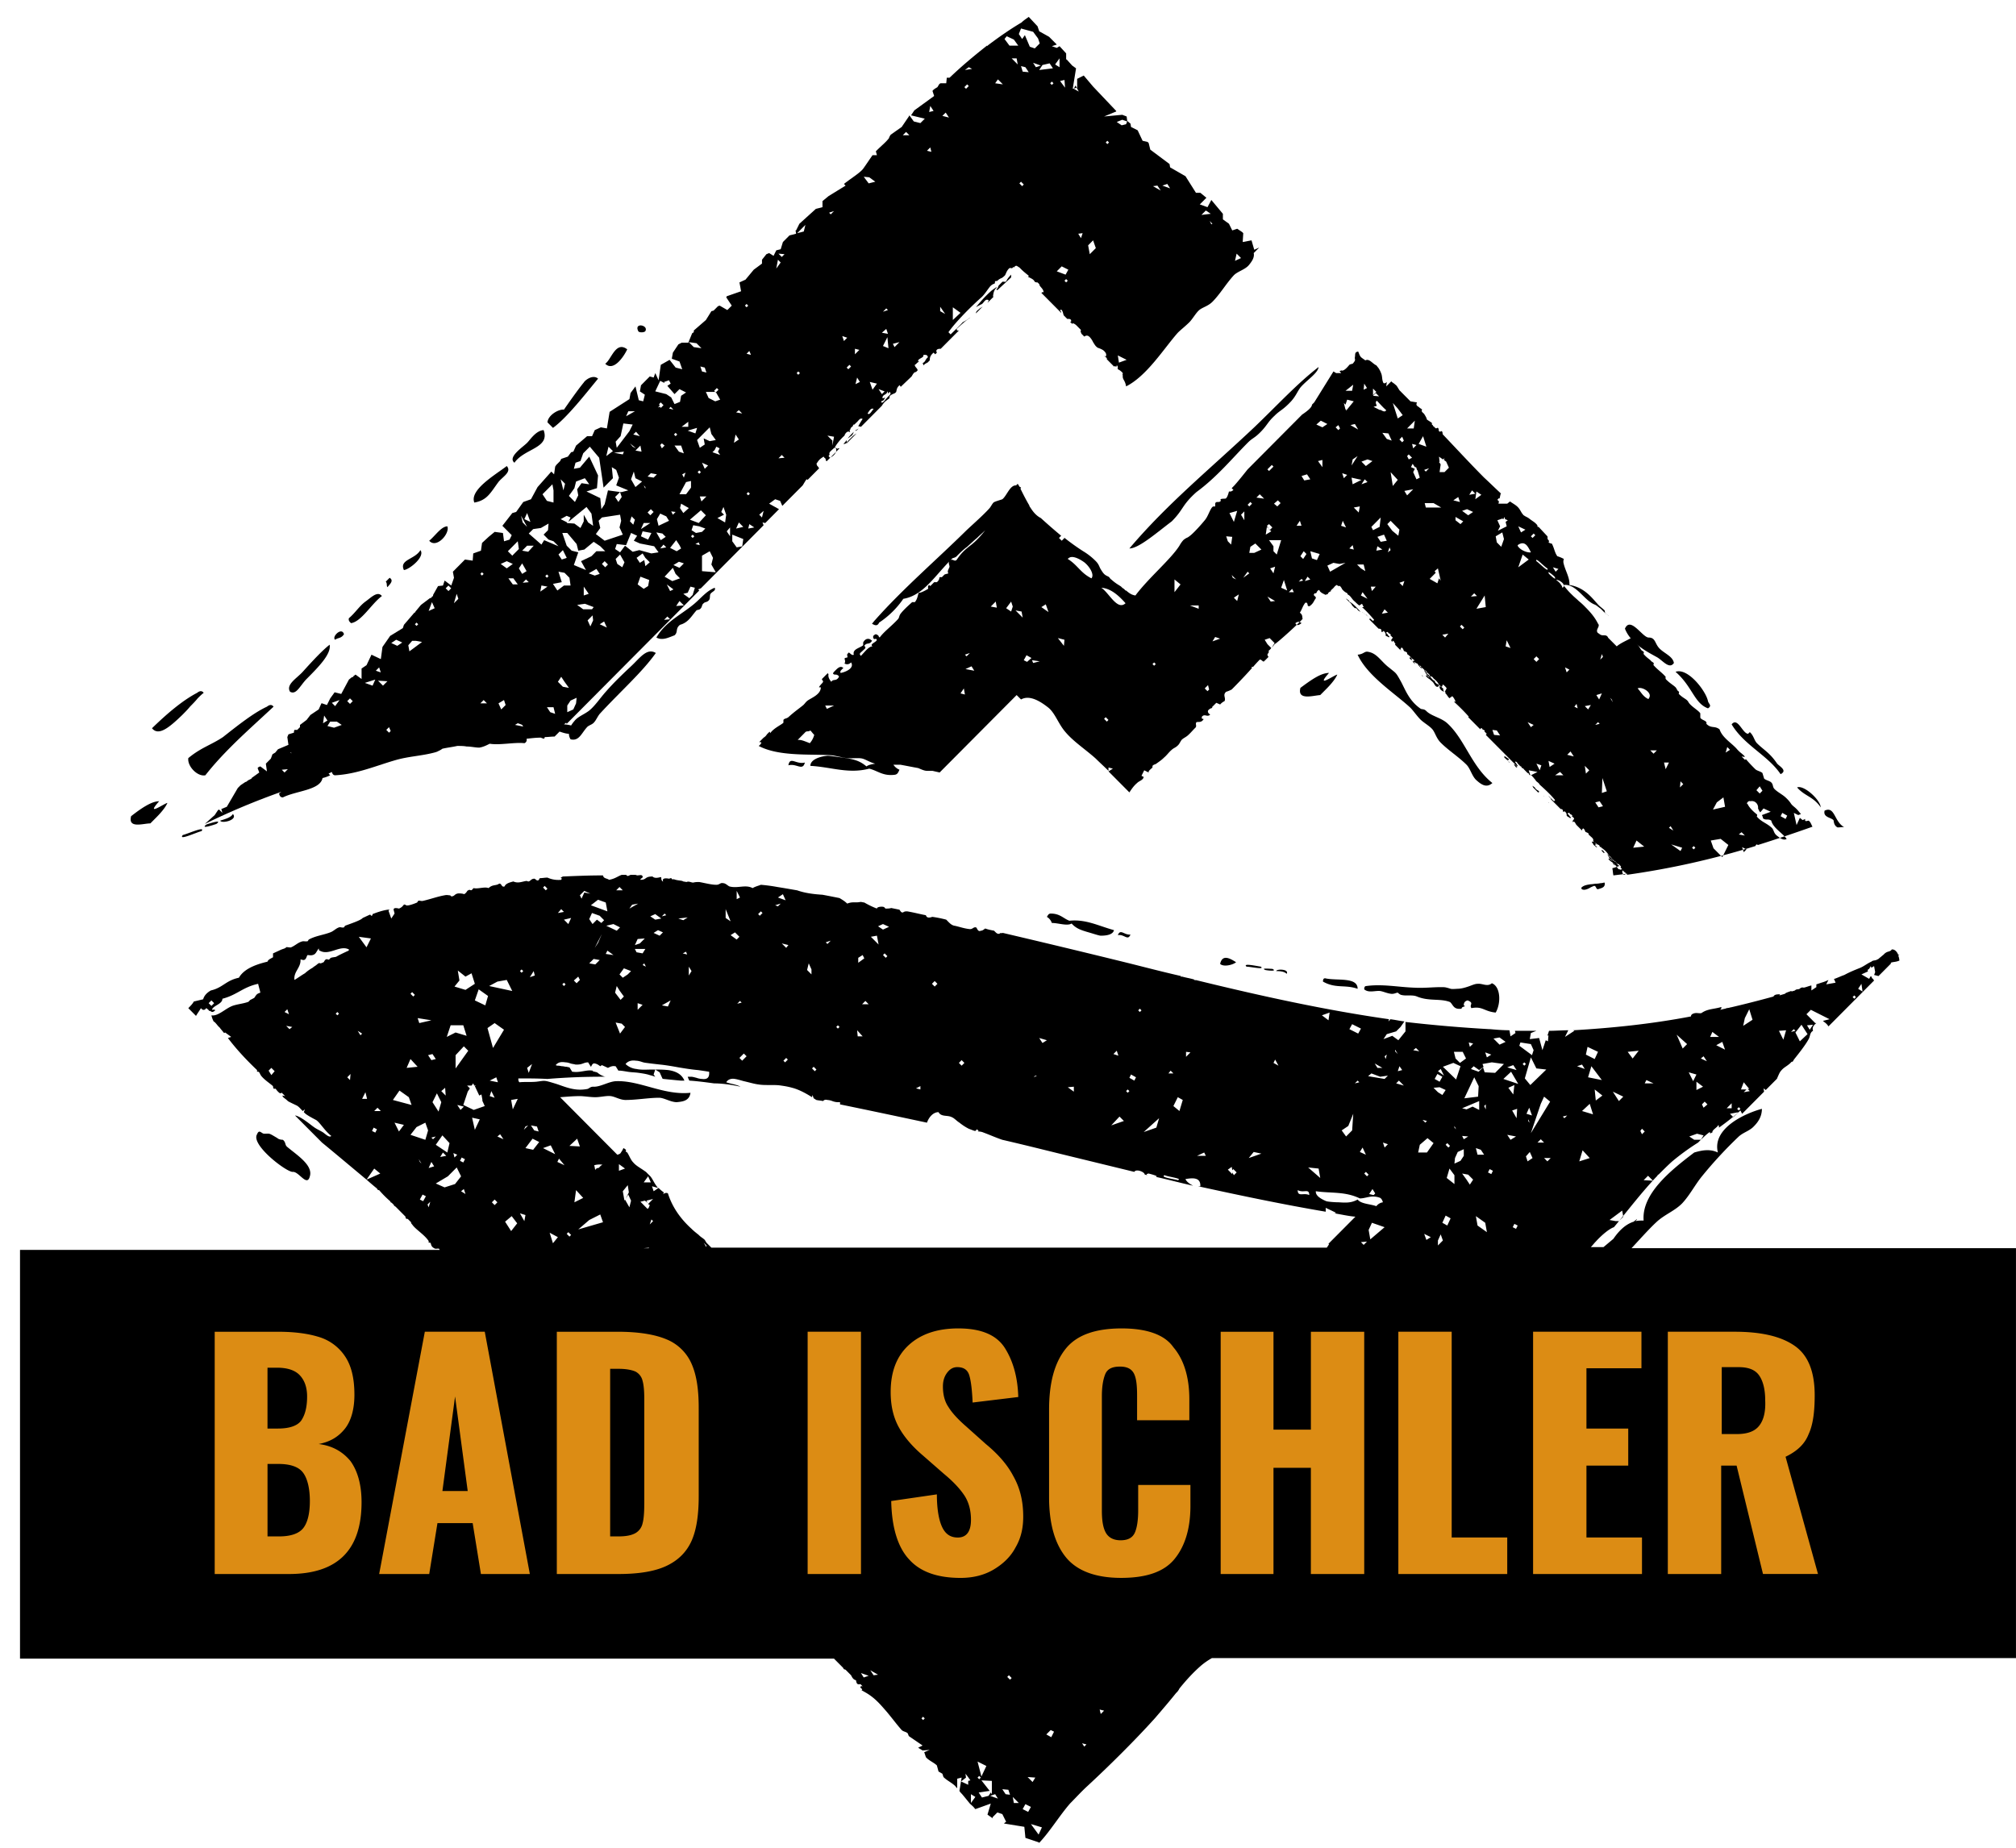 <svg width="96" height="88" fill="none" xmlns="http://www.w3.org/2000/svg"><path d="M60.773 46.249c.21 0 .393.026.498.131.13-.237-.498-.237-.498-.131zm6.993-14.016c0-.026-.026-.026-.026-.052l-.026-.027v.027l.052.052zm-.602 1.476c.13.131.314.395.471.553.157.158.445.316.576.474.131.158.183.422.393.632.367.37.864.685 1.231 1.054.183.185.262.553.472.738.209.184.47.395.759.132-.995-.79-1.31-2.082-2.148-2.846-.288-.263-.76-.342-.995-.58-.105-.105-.183-.078-.262-.105-.55-.369-.733-.895-.943-1.29-.262-.475-.235-.396-.55-.66-.393-.289-.576-.684-.995-.763-.21-.053-.21.105-.524.132.472 1.027 1.781 1.844 2.515 2.529zm-2.777-4.874l.131.132c.079-.027.105.052.157.105.027.026.053.026.079.053h.026c-.105-.106-.21-.237-.34-.343-.053-.052-.105-.079-.184-.131v.026a.347.347 0 01.131.158zm-5.028 17.203c.183 0 .89.158.68 0-.183-.026-.89-.184-.68 0zm-1.257-.132c.157.158.602.053.759-.079-.288-.184-.655-.395-.76.08zm2.148.29c.104.026.602.08.34-.053-.105 0-.577-.052-.34.053zm1.675-13.436c-.157.606.577.37.943.343l.288-.29c.262-.264.446-.5.524-.685-.157.026-1.074.685-.393-.079-.393 0-.864.342-1.362.711zm8.145 15.254c.525-.106.603.158 1.153.21.262-.447.236-1.238-.183-1.396-.21.185-.445 0-.681.027-.131 0-.288.079-.445.131-.157.053-.34.106-.524.106-.367.026-.262 0-.498-.053-.078-.026-.183-.026-.262-.026-.419 0-.838.052-1.283.026-.76-.026-1.52-.184-2.279-.079-.078 0-.105.053-.105.158.21.184.524.053.76.08.157.026.314.105.498.13.157.027.262-.052.34-.052 0 0 .079.08.157.106a.901.901 0 00.262.026c.262 0 .367 0 .498.053.576.237 1.1.079 1.571.263.157.132.157.369.55.316 0-.132.262-.079.105-.158 0-.158.079-.21.183-.237.34.132.053.21.184.369zM46.473 14.925l.34-.343c-.052.053-.13.08-.183.132-.053.053-.157.105-.157.21zm16.631 31.666c-.079 0-.105.053-.105.158.603.343 1.048.132 1.65.343 0-.58-.995-.369-1.545-.5z" fill="#000"/><path d="M64.125 28.519H64.1l.157.158c0-.026-.026-.053-.026-.08-.052-.026-.078-.052-.105-.078zM40.318 21.09v-.132a1.161 1.161 0 01-.157.184c.052 0 .104 0 .157-.052zm38.605 10.221c.262.158.576.58.786.264-.052-.316-.445-.448-.68-.685-.237-.237-.184-.527-.525-.527-.288 0-.864-1.028-1.126-.422.288.738 1.126 1.133 1.545 1.37zM47.442 13.713l.026-.053c-.105.08-.236.158-.314.238-.236.21-.472.474-.681.737.078-.053.183-.105.288-.158.104-.079.157-.263.314-.184 0 .052-.026.079-.052.131l.288-.29-.026-.026c.026-.132.026-.263.157-.395zm33.891 20.022c.21-.132.026-.21 0-.343-.105-.5-.97-1.607-1.545-1.396.812.712.89 1.502 1.545 1.739zm3.457 3.135c.367-.184-.105-.395-.183-.527-.34-.5-.629-.632-.943-.948-.131-.132-.157-.37-.34-.527l-.08.079c-.261 0-.497-.817-.785-.448.602 1.001 1.729 1.475 2.331 2.371zM14.755 56.023c.157-.527-.602-1.002-1.074-1.397-.13-.105-.052-.21-.21-.342 0 0-.182 0-.261-.08-.445-.263-.34-.21-.629-.21-.13 0-.235-.237-.34.026-.314.501 1.414 1.818 1.702 1.792.289-.026.681.738.812.21zM53.23 44.536c.314-.052.471.29.602-.026-.314.026-.471-.29-.602.026zm33.472-6.086c-.026-.368-.812-1.08-1.126-.948.367.422.76.422 1.126.949zm.603.607c.026.026 0 .237.183.342.026.026.288-.026.34 0-.497-.263-.445-1.027-.943-.79-.078.316.288.316.42.448zm-49.764-2.608c.393-.106.681.29.786-.132-.419.105-.707-.316-.785.132zm2.777-15.333l.471-.474a1.784 1.784 0 00-.183.131l-.236.238c-.026.026-.052.052-.052.105zm10.607 22.735c-.288-.105-.445-.342-.89-.342-.105 0-.131.079-.184.158a.529.529 0 01.236.29c.314 0 .733.158.943.026.21.237.445.316.812.422.183.052.497.158.576.158.21 0 .576-.027.629-.264-.76-.21-1.336-.527-2.122-.448zM40.658 20.563c-.105.105-.21.21-.288.316.053-.027.105-.08.184-.132.078-.079.078-.132.104-.184zm.262-.185a.88.88 0 01-.21.132h.053c.079-.026.105-.105.157-.132zm32.294 17.256a.316.316 0 01-.131-.132c-.026-.026-.079-.052-.105-.079v.027c.026.026.026.026.026.052l.236.237c.026 0 .026 0 .052-.026 0-.026-.026-.053-.078-.079zM16.38 30.205c-.106-.369-.603.132-.42.263.131-.105.288-.052.42-.263zm7.333-7.219c.183-.263.68-.5.419-.79-.55.421-1.781 1.133-1.546 1.739.603-.106.76-.448 1.127-.949zm-2.41 2.082c-.288 0-.576.447-.864.685.34.395.995-.343.864-.685zm9.429-9.3c.157-.29-.55-.422-.34 0 .026.079.288.079.34 0zm-.865.869c-.55-.421-.759.5-1.047.685.393.395.89-.342 1.047-.685zM18.553 27.518l-.183.184c.078.08.026.184.078.263.131-.157.314-.316.105-.447zm9.927-9.484c-.236-.211-.603.052-.682.184-.261.316-.707.948-.942 1.29-.262-.025-.76.264-.786.607l.262.263c.654-.474 1.519-1.58 2.147-2.344zm-2.593 2.45c-.367.026-.63.447-.786.606-.21.21-.943.684-.603.948.472-.685 1.703-.685 1.389-1.554zM20.02 26.2c-.262.448-1.022.448-.786.949.262-.027 1.021-.632.786-.949zm48.06 6.086c.026.026.026.053.053.105.026.027.078.053.104.08a.353.353 0 00-.157-.185zm-51.36-2.608c.497-.08.969-.922 1.466-1.291-.21-.263-.523.08-.785.264-.288.21-.498.553-.786.79-.026.079 0 .158.105.237zm-2.148 2.687c.602-.606 1.205-1.212 1.126-1.66-.314.238-.786.738-1.283 1.291-.288.316-.812.606-.603.949.289.158.446-.237.76-.58zm53.718.158v.026c.026.027.052.027.078.053l-.078-.079zm8.643 8.694l-.157-.158c.026.026.026.053.052.105.052.027.079.053.105.053zm.052.132c.026.026.053.026.079.052a.363.363 0 01-.079-.105v.053zm-3.483-3.451c.026 0 .026.026.052.026-.026 0-.052-.026-.052-.026z" fill="#000"/><path d="M12.896 36.132l-.236.238.052.368-.314-.237-.079.027-.052.052.079.211-.367.264v.026l-.157.079-.105.079h-.026l-.236.158-.026.026-.105.106-.524.895-.261.106.052.184-.157-.158-.053.026-.157.237-.471.422a34.223 34.223 0 013.64-1.528c-.026.026-.078.053-.104.08.026.13.078.184.183.184.629-.317 1.78-.343 1.886-.922a1.51 1.51 0 00.366-.132l-.078-.08.157-.078c.026.105.079.158.157.158 1.048-.053 1.99-.474 2.933-.738.577-.158 1.127-.184 1.677-.316.104-.026.235-.053.314-.105a.844.844 0 00.183-.106c.236-.053.472-.079.707-.132.158 0 .315 0 .446.027.21 0 .419.053.602.053.184-.027.34-.106.498-.185.471.08 1.178-.079 1.65-.026.078-.027.13-.106.105-.211.235-.026.445-.053.68-.053.053.027.08.027.132.053.052-.026.052-.053.052-.08.157 0 .314-.025.471-.025l.236-.237c.157.052.314.105.445.105a.51.51 0 00.079.263c.419.106.524-.316.812-.606.105-.079.236-.105.314-.21.079-.08.157-.264.262-.395.995-1.08 2.017-1.976 2.672-2.899-.42-.263-.76.238-1.153.606-.367.343-.838.79-1.205 1.212-.288.316-.523.685-.812.922-.235.185-.55.29-.707.5a1.456 1.456 0 00-.157.212 1.528 1.528 0 00-.34-.053l.104-.079.026.053 6.313-6.35-.053-.052.131-.053 1.99-2.002-.287.053-.21-.29v-.316l.524.21-.052.37 1.02-1.028-.052-.132.131.027.655-.66-.471-.262.288-.211.236.079.104.237.97-.975c.052-.079.104-.184.183-.29.026 0 .052.027.052.027l.55-.554c-.026-.026-.052-.079-.078-.105l-.027-.026v-.027l-.026-.052c.105-.158.131-.211.34-.343l.027.026v.027h.026c.052.053.052.079.052.132a.084.084 0 00.053.026l.602-.606H39.9l-.026.026c-.053-.052-.08-.052-.131-.052.078-.158.288-.422.471-.58.026-.105.157-.263.262-.158v-.053l-.026-.026.052-.08v-.025c.026-.053.079-.08.105-.106.026-.052 0-.079.078-.079l.079-.079c.131-.105.183-.263.314-.184-.078.105-.13.21-.21.342l.132.027.995-1.002a.77.77 0 01.236-.263c.13-.105.13-.079.13-.132-.026-.105.158-.158.263-.21l.052-.053c.026-.105.026-.21.157-.316.026 0 .026.026.026.026.027.026.027.026.027.053l.523-.5c.053-.08.105-.212.21-.212l.078-.079c0-.105-.21-.21-.104-.29h.026c.026-.052.105-.105.157-.131h-.052c-.027-.105.104-.132.21-.21.078-.054-.027-.106.104-.106.026 0 .078 0 .105.026.026.026.026.026.026.053l.026.026c-.157.132-.105.21-.262.29.026.026.026.079.052.105.027-.052.08-.079.131-.105 0 0 .027-.026.053-.026l.105-.106c0-.132.026-.237.183-.369l.026.027.026.026.026.026.08-.079c-.027-.052-.053-.105.025-.158.053-.026.105-.026.157-.026l.865-.87h-.079s-.026-.026-.026-.079c.21-.184.393-.368.602-.5l.053-.053a2.026 2.026 0 01-.367.237c-.183.211-.393.396-.576.58l-.105-.105c.393-.554 1.153-1.291 1.598-1.686.157-.159.262-.343.393-.501.104-.105.157-.105.21-.132.025-.026 0-.079.025-.105.026-.026.079 0 .105-.026a.571.571 0 01.21-.132.832.832 0 00.157-.132c.052-.105.078-.21.183-.316.079-.08.131.053.21-.08l.026.027c.052-.052.052-.079.13-.079.053.027.08.053.132.08l.078.078c.105.106.236.211.367.316-.026.106-.105 0-.131 0 .079.053.236.106.34.185a.363.363 0 01.08.105.235.235 0 00.13.027l.079.079.026.079c.078.105.183.184.183.316-.052-.026-.078 0-.105.026l.943.949v-.027c0-.053-.104-.079 0-.131.105.105.079.21.131.29l.157.157h.053c.026 0 .078 0 .105.027l.026.026v.08h-.053l.105.104.026-.026c.053 0 .131.053.184.106l.078.079.079.079.052.052c-.026.053-.026.106.026.158h-.026l.157.158c.105-.079.184-.052.262.027a.917.917 0 01.157.237c.053.079.105.184.184.237l.026.026c.078.027.236.08.314.158.079.08.131.158.079.264l-.079-.027c.026.027.052.027.079.053l.052.053v.052l.34.343c.027 0 .027 0 .053-.026l.052.052.027-.079c.026 0 .026.027.026.027.052.052 0 .105.026.158.052.026.105.052.157.105a.145.145 0 01.079.132l-.026.026.026.026c-.026.211.104.211.157.527.995-.5 1.807-1.817 2.462-2.555.13-.132.366-.316.55-.5.157-.159.314-.448.471-.58.157-.132.42-.185.629-.395.367-.37.655-.87 1.021-1.265.184-.184.524-.263.707-.474.131-.158.288-.369.236-.58l.262-.263-.236.105-.13-.448-.42.08.027-.422-.053-.053-.236-.158-.235.08-.157-.317-.289-.21v-.264l-.55-.659-.183.343-.367-.132.315-.316-.288-.237h-.21l-.498-.79-.733-.422-.026-.158-.917-.685-.078-.316-.053-.053-.236-.053-.235-.5-.315-.158-.026-.158-.157-.132-.026-.21-.21-.08-.864.08.576-.238v-.026l-1.1-1.16-.445-.526-.314.158v.421l-.21.053.157-.975-.183-.132-.262-.29h-.026v-.29l-.314-.342-.131.08-.236-.08.236-.079-.367-.368-.471-.264-.079-.237-.419-.448c-.105.08-.236.158-.34.264-.577.342-1.1.71-1.624 1.106l.026.026-.053-.026c-.602.474-1.204.975-1.78 1.528h-.132l-.026.264h-.262c-.026 0-.052.026-.078.052l-.079.132-.13.079c-.027.026-.08.053-.105.105l.078.237-.943.685-.157.237.655.159-.21.21-.314-.079-.21-.29-.026.053-.34.5-.524.37c-.052.079-.078.131-.078.158-.158.21-.341.342-.603.606l-.026.026.052.184h-.21c-.13.185-.287.422-.418.606-.131.211-.577.474-.943.764l.078.08-.812.5-.288.237v.29l-.314.079-.786.711-.157.316h-.026l.026.158-.314.08-.314.315-.105.343-.21.053-.13.263-.21-.132-.131.053-.21.264v.184l-.392.29-.393.474-.288.132.078.421-.68.237-.027.053.262.395-.21.21-.366-.21-.079.026-.21.211-.104.027-.262.421-.576.5v.08l-.079.052-.183.448h-.315l-.157.08-.262.394-.052.29.367.132.13.369-.314-.08-.288-.368-.419.237-.105.738-.157-.343-.078.21-.184-.052-.419.422-.052.29.236.158-.079.316-.21-.053-.157-.659-.235.316-.053.29-.943.606-.13.79-.289-.052-.288.132-.13.29h-.236l-.524.447-.131.29-.105.026-.157.211-.314.106-.053.105-.183.184-.053.08-.052.368-.13-.132-.656.738-.314.58-.367.131-.34.475-.183.052-.472.606.445.448-.104.21-.262.08-.053-.395-.393-.053-.288.237-.314.29-.052.369-.367.131-.026.343-.367-.053-.576.58.052.29-.13.369-.315-.238-.079.238-.235.026-.236.421v.053l-.052.026-.026.053-.079.026-.42.317-.261.316-.026.052h-.026l-.498.58-.052.158-.603.369-.367.527-.078.58-.445-.211-.236.5-.236.158v.5l-.288-.21-.105.079v.026l-.078.027-.131.105-.367.685-.314-.079-.21.29-.157.316-.236-.08h-.026l-.13.29-.394.264-.183.237-.314.237v.106l-.131.132h-.131c-.026.052-.026.079-.026.131l-.262.08-.053.13.053.37-.498.21-.13.159-.132.079-.078.21zM58.887 12.08l.21.21-.288.132.078-.342zm-1.205-1.397l-.078-.158.13.132-.052.026zm-.262-.658l.236.158-.445.053.21-.211zM55.587 8.76l.131.211-.367-.132.236-.079zm-.471.08l.157.236-.367-.21.21-.027zm-1.834 8.43l-.052-.343.419.21-.367.133zm.158-11.566l.235.08-.052.131-.21.053-.235-.158.262-.106zm-.708 1.001l.079.08-.079.078-.078-.079.078-.079zm-.68 4.742l.13.37-.288.289-.078-.421.235-.238zm-.498-.342l-.079.237-.13-.21.209-.027zm-.34-7.034l.156.29-.235-.132.078-.158zm-.446 9.379l-.079-.08.079-.079.079.08-.079.079zm-.026-.37l-.42-.157.236-.237.315.158-.131.237zm-.026-8.904l-.236-.316.21-.053.026.37zm-.262-1.396v.422l-.21-.132.21-.29zm-1.781 6.086l-.131-.132.078-.08.131.133-.078.079zm.026-5.454l-.079-.263.21.053.157.237-.288-.027zm1.388.633l-.079-.08.079-.079.079.08-.079.079zm-.105-1.028l.157.237-.654.08.157-.238.34-.079zm-.654.185l-.132-.211.367.131-.236.08zm-.708-1.845l.577.158.235.317.079.237-.236.237-.236-.08-.235-.552-.131.184-.157-.237.104-.264zm-.445 1.423h.236l.052.29-.288-.29zm-.236-1.054l.34.158.21.29h-.419l-.235-.316.104-.132zm-.419 2.055l.236.237-.367-.052.131-.185zm-1.388-.58l.157.08-.34.052.183-.131zm-.078.817l.078.08-.13.131-.08-.08.132-.13zm-.315 10.88l-.366.343v-.606l.366.264zm-.707-9.536l.157.237-.314-.08.157-.157zm-.026 9.59l-.236-.133v-.21l.236.342zm-.707-9.906l.157.237-.21.052.053-.29zm0 1.975l.052.211-.21-.052.158-.159zm-1.153-.737l.157.158h-.314l.157-.158zm-.314 10.01l-.236.238-.078-.158.314-.08zm-.471 2.372l.026.026c.078.08-.079.158-.157.264-.079.079-.184.263-.262.21 0-.105.052-.052.105-.105.026-.026.052-.079.078-.132-.052.027-.105.053-.13.027 0-.185.209-.132.235-.316.026.026.026.078.026.105l.079-.08zm-.315-2.187l.21-.421.052.527-.262-.106zm.157-1.791l.08.079-.237.079.157-.158zm0 .974l.08.238-.289-.053.21-.184zm-.078 2.978l-.131.131-.157-.237.288.106zm-.812 1.053c.079-.131.183-.29.288-.21-.078.052-.183.316-.288.21zm.445-1.422l-.21.29-.13-.37.34.08zm-.366-9.827l.288.21-.315.08-.235-.316.262.026zm-.655 9.853l.078-.316.131.21-.21.106zm-.026-1.686l.21.053-.21.21v-.263zm-.184.843l-.13.132-.08-.08.132-.131.078.079zm-.183-1.37l-.157.158-.079-.237.236.08zm-.576 5.216c.157.158-.053.422-.21.474-.026.027-.052.027-.078-.026l-.026-.026a.2.2 0 00.052-.106l-.026-.026.026-.026v-.027c.078-.079.157-.158.262-.237zm-.053-11.249l-.157.158-.078-.079.235-.079zm0 10.749l-.078.421v-.237l-.236-.237.314.053zm-1.362-10.09l-.078.316-.314.079.392-.395zm-.34 6.981l.079.08-.08.078-.078-.079.079-.079zm-.943 4.136l.157-.158.131.132-.288.026zm.288-9.721l-.13.132-.158-.158.288.026zm-.314.264l.13.131-.209.29.079-.421zm-.681 11.96l-.079.316-.13-.132.209-.184zm-.445.79l-.288.053.052-.21.236.157zm-.367-1.607l.079-.079.078.08-.078.078-.079-.079zm.21-6.612l-.21-.053.13-.132.08.185zm-.21-2.424l.079.08-.079.078-.079-.079.079-.079zm-.498 10.696l.131-.29.21.211-.34.079zm.131-5.638l.158.158-.289-.052.131-.106zm-.157 1.16l.157.236-.235.159.078-.396zM24.21 27.543h.236l.21.29h-.236l-.21-.29zm.315 6.981l.13-.079c.08.027.158.053.21.08l.052.078-.392-.079zm.183-7.455l.157-.237.21.369-.21.131-.157-.263zm.183.685l.157-.158.131.131-.288.027zm.262-1.476l-.288-.052.236-.237h.314l-.262.29zm.576 1.897l.053-.29.288.053-.34.237zm.236-.737l.079-.08.078.08-.078.079-.079-.08zm.236 6.48l-.157-.237h.314l.078.316-.235-.079zm.13-6.111l.42-.08-.157-.5.288.053.235.237.053.369h-.314l-.315.237-.21-.316zm2.175-3.004l.157-.158.864-.132.052.29-.078.316.157.343-.864.29-.42-.317.21-.29-.078-.342zm.078 1.212l.236.237h-.42l-.235.237-.497.237.235.422-.576-.237.21-.606-.315-.08-.236-.236-.209-.606h.236l.445.527.079.316.288-.053.445-.369.314.211zm-.55 2.266l-.236.079v-.422l.236.343zm-1.047-1.713l-.236.08-.157-.238.21-.21.183.368zm-.184 6.139l-.236-.237.158-.238.157.238.21.29-.289-.053zm.629.79l-.131.29-.288.131v-.316l.157-.237.288-.132-.026.264zm.812-3.952l-.131.29-.131-.29.236-.237.026.237zm-.053-.527h-.419l-.288-.21.367-.053.419.158-.079.105zm-.157-1.712l.367-.21.157.236-.236.08-.288-.106zm.524 2.424l.21-.132.13.29-.34-.158zm.262-2.714l-.157-.158.13-.132.158.158-.131.132zm.812 0l-.236-.158-.079-.237.21-.21.21.368-.105.237zm1.23.896l-.209.132-.288-.211.131-.369.42.158-.053.29zm-.13-.949l-.052-.29-.21.132-.157-.237.288-.21.13.21.21.211-.21.184zm.288-.605l-.576-.159-.315.08-.366-.29-.236.316-.236-.158.079-.237.445.052.236-.58.288.133-.157.237.288.131.68.132.21.29-.34.052zm-1.021-5.243l.288.237-.158-.079-.13-.158zm0 3.715l.078-.238.157.159-.078.237-.157-.159zm.523.71l.079-.236.419.079-.157.316-.34-.158zm.865-6.296l.078-.079.131.132-.13.132-.027-.053-.105.027.079-.08-.026-.079zm.261 1.976l-.13.132-.079-.158.079-.08.13.106zm-.209 3.24l.288.132.131.211-.498.237-.078-.316.157-.263zm2.855-2.792l-.367-.132.105-.105.079-.158.157.079-.079.158.105.158zm-.498-.659l-.288-.131.052.29-.235.158-.131-.37.602-.605.079.316.21.29-.289.053zm-.524 3.9l-.419-.159.524-.447.236.237-.34.369zm.315.263l-.158.158-.288.053-.21-.132.08-.237.288.053.288.105zm-.184-1.29l-.078-.238h.314l-.236.237zm-.183-1.397l.079-.08.078.08-.078.079-.079-.08zm.34-.158l-.13-.29.288.132-.158.158zm-.445-1.686l-.366-.132.445-.132-.079.264zm-.21 2.265v.317l-.235.316h-.314l.314-.58.236-.053zm-.575 3.847l.235.079-.21.21-.287-.131.262-.158zm-.42-.659l.289-.369.157.237.078.158-.21.132-.314-.158zm.629-1.66l-.157-.237.052-.21.367.21-.262.237zm.026-1.686l-.078-.158.157-.079-.079.237zm-.235-1.238l-.21-.29h.314l.131.37-.235-.08zm-.158-.738l-.078-.079.078-.079.079.08-.079.078zm0 3.61l-.13.131-.08-.158.21.027zm-.314-4.927l.079-.079.13.132-.209-.053zm.183 7.588l.131.29.21.21-.367.132-.367-.211.393-.421zm-.497-1.634l.157.158-.236.158-.21-.369.289.053zm.052.527l.131.132-.288.052.157-.184zm.026 3.583l.157-.158.131.132-.288.026zm.288-1.37l-.157-.316.315.237-.158.079zm.289.711l.157-.237.21.21-.367.027zm.785-.527l-.157.158-.288-.21.21-.053.13-.29.21.053-.105.342zm0-2.713l-.078-.08.078-.078.079.079-.079.079zm.131.29l.157-.08.053.132-.21-.052zm.314 1.29v-.737l.367-.21.157.315-.078.316.21.37-.656-.053zm1.336-2.08v.42l-.157-.236.157-.185zm-.314-.976l.13.37-.052.368-.366-.21.314-.159-.13-.131.104-.238zm-.314-5.664l.078.08-.13.131-.08-.079.132-.132zm-.053.185l.21.369-.236.079-.314-.158-.131-.29h.471zm-.445-.922l-.21-.053-.078-.237.21.053.078.237zm-.471-1.396l.235.237-.366-.053-.236-.237.367.052zm-.393 3.978h-.315l.315-.238v.238zm-1.336-2.187l.21.105-.027-.052.236-.08.079.159-.158.105.341.395.236-.237.314.158-.236.158-.052.29-.262.105-.157-.316-.236-.158-.524-.131.236-.501zm-.445 4.4l.288.052-.157.158-.288-.052.157-.159zm0 1.712l.13.132-.156.158-.131-.132.157-.158zm-.262-1.054v.08l-.079-.159.079.08zm-.079 1.713h.315l-.446.29.131-.29zm-.393-1.713l-.21-.369.132-.369.078.317.315.158-.315.263zm.288-1.686l-.288-.053.236-.237.053.29zm-.078-.738l-.314-.079.13-.131.184.21zm-.55-1.185h.314l-.419.237.105-.237zm-.367 1.185l.131-.605.445.052-.157.316-.602.79-.053-.29.236-.263zm.157.738l-.052.132-.419-.08.471-.052zm-.733-.237l.21.21-.315.238.105-.448zm-1.571.764l.235-.08.131-.368.315-.316.445.527.21 1.423.445-.448-.053-.527.21.131.13.37-.13.368.576.237-.314.08h-.079l.079.236-.158.237-.157-.237.236-.237-.576-.079-.157.659-.157.237-.053-.527-.655-.316.498-.158.052-.606-.419-.896-.445.527-.288.053.079-.29zm-.053 1.212l.079-.316.419-.158.21.29-.367-.053-.21.29.052.29-.157.315-.288-.29.262-.368zm-.183 1.396l-.105.21.864-.71.236.316.079.58-.236-.159-.21-.369v.317l-.157.316-.288-.211-.367-.026.027-.027-.315-.158.288-.158.184.08zm-.262-1.607l-.079.316-.13-.527.209.211zm-.602.026l.052.29v.58l-.314-.08-.21-.315.472-.475zm-.917 2.134l.367-.052.366-.211-.026.316-.21.21.236.238.236.079.236.237-.681-.29-.131.211-.603-.527.21-.21zm-.288-.764l.157.422-.288-.132.13-.29zm0 .659l-.21-.21-.078-.317.288.527zm-.445.685l.052.369-.314.316-.21-.21.471-.475zm-.524.948l.288.132-.288.21-.288-.21.288-.132zM24 33.34l.078.237-.21.21-.13-.29.262-.157zm-1.048-6.086l.079.08-.079.078-.078-.079.078-.079zm.079 6.086l.157.158h-.314l.157-.158zm-1.284-5.058l.079.237-.21.21.131-.447zm-.393-.395l.131.131-.13.132-.132-.132.131-.131zm-.785.79l.13.29-.287.131.157-.421zm-.734.975l.079.079-.079.079-.078-.08.078-.078zm-.21.869h.184l.288.053-.602.447-.052-.29.183-.21zm-.759-.053l.288.132-.235.158-.288-.132.235-.158zm-.262 4.347l-.078.08-.131-.133.13-.131.08.184zm-.157-2.37l-.21.21-.235-.237.445.026zm-.393-.66l.079.238-.236-.08.157-.158zm-.183.58l-.13.29-.368-.132.498-.158zm-1.205.896l.131.131-.13.132-.132-.132.131-.131zm-.497.079l-.21.29-.157-.158.367-.132zm-.446 1.027h.315l.235.158-.366.132-.315-.079.131-.21zm-.288-.29l.157.238-.21.131.053-.368zm-1.571 1.74c0 .026 0 .052.026.078l-.052-.052.026-.027zm-.157.816l-.158.158-.13-.132.288-.026zM53.78 26.121c.445 0 1.283-.737 2.017-1.29.576-.58.471-.764 1.178-1.397.97-.711 1.703-1.607 2.436-2.344.236-.238.314-.211.602-.501.34-.342.34-.474.681-.79.262-.264.393-.264.786-.685.236-.264.288-.448.445-.659.289-.342.839-.685.865-.975-1.022.79-1.938 1.792-3.038 2.846-2.148 2.028-4.139 3.635-5.972 5.795z" fill="#000"/><path d="M62.58 19.166l-.105.106c0 .132-.235.316-.471.474l-2.593 2.608c-.21.264-.419.527-.629.764l-.13.132.078.079s0 .026-.026.026a.199.199 0 01-.105.053h-.078s-.053.237-.131.316c-.027.026-.053.026-.079.026 0 0-.157 0-.183.027 0 0-.026.026 0 .026 0 .053 0 .08-.026.08-.027.025-.08.025-.105.025-.053 0-.079 0-.105.027-.026.026-.026.053-.026.105v.08h-.053c-.026 0-.052 0-.078.025l-.026.027c-.131.184-.184.421-.34.606a8.328 8.328 0 01-.472.527c-.105.105-.21.21-.34.29a.724.724 0 00-.21.131 1.405 1.405 0 00-.184.264c-.419.658-1.466 1.528-2.095 2.37-.183-.026-.288-.105-.445-.236h-.026l-.079-.08a.462.462 0 01-.13-.105c-.106-.079-.237-.131-.472-.342-.053-.027-.079-.106-.131-.132-.157-.08-.21-.08-.393-.395-.053-.106-.079-.211-.21-.343a3.015 3.015 0 00-.602-.474 10.621 10.621 0 01-.917-.659l.026.027-.13.132-.131-.132.104-.105a27.72 27.72 0 01-.969-.844c-.21-.105-.367-.29-.497-.5a.2.2 0 01-.053-.105c-.157-.264-.288-.527-.419-.79 0-.027.026-.027.026-.053-.026-.027-.052-.027-.078-.053-.026-.053-.053-.08-.079-.132l-.078.08c-.288-.027-.446.5-.655.658-.053.026-.367.105-.42.158-.078.079-.13.21-.209.29-.288.316-.707.684-1.074 1.027-1.414 1.396-3.012 2.766-4.347 4.268-.053.053-.105.132-.157.184.13.08.261.132.34-.052a4.234 4.234 0 001.152-1.133c.97-.158 1.52-1.133 2.331-1.923.027-.027.158-.027.236-.132.262-.264.367-.343.472-.422.235-.21.34-.316.471-.421.131-.132.262-.237.393-.369-.183.237-.42.5-.655.685-.236.184-.445.342-.68.685-.106.184-.21-.026-.315.053-.157.105-.053.21-.053.316-.026.105-.13.21-.052.316-.078.026-.105.026-.183.053l-.131.131c-.21-.026-.026.053-.236.237h-.13l-.184.185-.053-.053c-.104.08-.026.158-.052.185 0 0-.34.21-.445.184-.053.132-.053.29-.184.448h-.13c-.053.053-.393.342-.55.553-.08.105-.053.184-.131.264-.315.342-.655.58-.865.869-.026-.026-.052-.053-.052-.08-.053-.052-.131-.105-.184-.052-.104.053-.078.132-.052.185a.08.08 0 00.105 0l.026.026c.053.053-.026.105-.105.158-.078.053-.157.105-.105.158l.027.026c-.184 0-.367.264-.55.448 0 0-.027 0-.027-.026-.078-.08.027-.132.105-.21.079-.08.184-.133.105-.212l-.026-.026c.13-.184.236-.026.367-.237 0-.026-.027-.026-.027-.026-.104-.106-.288-.106-.393.105v.132c-.157.131-.523.184-.445.448-.078.052-.157-.053-.236-.106l-.078.08v.078c.052.132-.052.053-.131.132.026.079.052.158 0 .237.105.053.21.053.314-.053.184.29-.314.475-.497.501-.053-.08.052-.158.13-.237-.156-.132-.287.026-.445.184-.052.053-.052.106-.026.106.026.026.053.026.105.026a.2.2 0 01.13.053s.027.026.027.052c-.13.238-.262.08-.367.238-.104-.132-.157-.238-.13-.37-.027 0-.027-.026-.027-.026v-.026l-.288.29c0 .026.026.052.026.079.026.026.026 0 .026-.053 0 .08.027.105-.052.184-.078.08-.157.185-.13.185h.078c0 .342-.446.5-.629.632-.105.08-.157.185-.236.237-.157.132-.392.29-.68.553-.105.08-.184.053-.236.132v.132c-.105.105-.472.263-.629.5 0-.026-.026-.052-.026-.078l-.13.131a.446.446 0 01-.158.158l-.21.211c.027 0 .079 0 .105.026a.35.35 0 01-.13.158c.995.527 2.54.37 3.509.448.183.027.471.106.707.132.236.026.55-.026.733.026.184.053.367.185.603.238-.157.026-.315.052-.42.131-.34-.29-.628-.342-1.126-.421-.261-.027-.68-.106-.785-.08-.262.027-.76.159-.76.475.995.053 1.807.395 2.803.132.419.105.654.368 1.23.29.132-.027.158-.132.21-.238a.641.641 0 01-.288-.237h.341c.288.053.55.106.838.158.13.053.288.132.419.132h.262c.104.026.235.053.34.079l3.667-3.688.21.21c.418-.237.942.106 1.309.396.314.263.471.764.786 1.133.392.474.969.843 1.466 1.29.184.185.393.37.603.58v-.158l.21.053-.21.131.995 1.001c.105-.158.21-.316.367-.447.078-.08.183-.106.261-.185a.2.2 0 00.053-.105l-.105-.053.131-.263.21.105v-.053c.052-.079.13-.131.183-.184v-.08c.078-.078.105-.052.183-.104.184-.132.262-.185.367-.29.13-.106.236-.264.367-.37.078-.078.183-.105.262-.184.104-.079.13-.184.21-.29.078-.078.156-.105.261-.184.131-.105.236-.237.367-.369.13-.105 0-.184.078-.29.105-.026.21.027.314-.105.027-.026.027-.052 0-.052h-.026c-.026 0-.026 0-.026-.027 0 0-.026-.026 0-.079.131-.158.262.053.393-.105-.026 0-.026-.026-.052-.026-.079-.08-.079-.159 0-.211.052-.053.104-.053.157-.08l-.026-.026.21-.21.183.079a.627.627 0 01.209-.159c.079-.158-.105-.29.079-.447.104-.027.21-.08.261-.106.053-.052.603-.606.97-1.027l-.027-.053h.079c.157-.184.288-.316.314-.342.079-.027.157.131.21.079 0-.027.026-.027.026-.027l.183-.184a.2.2 0 01-.052-.105c0-.053.105-.106.052-.185.079-.053.105-.105.131-.132l-.183-.184-.131-.21.236-.08.235.237-.13.211a.997.997 0 00.13-.158c.131-.053 1.31-1.133 1.336-1.212-.026-.079 0-.158-.078-.237l-.053-.053c.105-.158.131-.316.262-.474.053 0 .079 0 .079.027.026.026.026.052.026.079 0 .026.026.052.026.052.026 0 .026.027.079 0 .183-.131.183-.237.288-.369 0-.026 0-.052-.026-.079l-.027-.026s-.026 0-.026-.026c-.026-.027-.026-.053.026-.106.131.027.053-.105.21-.158.026.027.026.053.052.08.079.078.157.105.262.157l.026-.026c.026 0 .053 0 .079-.026 0-.027.026-.053.026-.053.052-.053.131-.08.183-.105-.026 0-.052.052-.078 0 .052-.053.13-.106.183-.185l.026-.026c.027-.026.053-.026.053-.053.026 0 .052.027.078.027.026.052.079 0 .105.026a.523.523 0 01.105.158l.078.079c.027.026.079.053.105.079.026 0 .026 0 .053.026.026.027 0 .027.026.053s.052.026.105.079c.078.08.13.184.235.264.053.052.131.131.21.184l.13-.08.08.159h-.08c.21.184.42.421.577.606l-.052.053a3.152 3.152 0 01-.315-.29c-.078-.027-.13-.08-.21-.132l.027.026c.105.053.236.158.34.264v.053H65.2l.445.447c.027 0 .08 0 .105.027.053.026.026.079.026.105l.027.026c.026 0 .026 0 .052-.026l.026-.026c.105.079.105.158.105.237.026 0 .052.026.079.026.026.027.052.027.078.053 0-.026 0-.026.026-.053-.078-.026-.052-.079-.157-.158v-.026s.026-.027.053-.027c.052 0 .026.027.052.053.052.026.13.053.105.105h-.026c.026.027.078.027.078.08h.026c.053.052-.052.105-.052.158l.026.052.026.027c0-.027.026-.027 0-.053.079-.026.105.105.157.158-.026 0-.026.026-.026.026l.236.238v-.027l.052.08.053.052c-.053-.053-.105-.105-.053-.185l.026-.026c.08.053.08.105.105.158 0 .026.184.053.157.132 0 .026 0 .026.079.079.052.053.183.158.131.237.026.026.052.053.052.08l.105.104v-.026c-.026-.026-.026-.053 0-.079.026.08.131.053.157.132v.026c.026.026.053.026.079.026.026.027 0 .053.026.053.026.026.026 0 .052.026.079.053.184.159.236.238.026.026.026.052.026.079.026.026.026 0 .053.026.104.079.183.237.288.29h.026s.026.105.052.105c.053 0 0 0 .026.026.027.027.053.027.105.053v.027l.026-.027c.027.027.053.08.08.106.025 0 .051 0 .078-.027 0-.026 0-.052.026-.079a.607.607 0 01.183.185l-.026.026c0 .026-.026.053-.052.105-.027.027 0 .027.026.053l-.026.026c.078.08.13.185.21.264 0 0 0-.027.025-.027.026-.026.079-.052.105-.079.079.08.131.185.157.264h-.078c.235.21.523.5.707.711l-.026.026.576.58v-.026s.026-.027.052-.027c.053 0 .026.027.053.053.052.027.13.053.104.106h-.026c.026.026.079.026.079.078h.026c.026.027 0 .053-.026.08l1.493 1.501.026-.026c-.053-.08-.079-.132-.131-.184.052-.053.105.026.157.105l.026.026c.026 0 .026 0 .026.027.027.026.053.026.053.052h.026c.026.027.026.053.052.08.053 0 .079.052.105.078l.157.158c.026 0 .026 0 .053.027.026.026 0 .026.026.052 0 0 .026.027.052.027l-.078-.237.419.079-.315.158c.027 0 .027.026.053.026.026.053.078.08.105.132l.026.026c.026.026.052.08.078.105.105.08.131.106.157.159.236.21.55.5.734.737l-.053.053c-.078-.08-.183-.158-.261-.264 0 .027.026.027.026.053l.078.08v.026l.472.474c.026 0 .052 0 .078.026.053.026.026.053.026.08l.027.025h.026l.026-.026c.105.08.105.132.105.21l.052.054c.026 0 .026 0 .053.026.026.026.052.026.078.053 0-.027 0-.027.026-.053-.078-.026-.052-.08-.157-.158v-.027s.026-.026.053-.026c.052 0 .026.026.052.053.052.026.13.052.105.105h-.026c.026.027.078.027.078.08h.026c.053.052-.052.105-.052.157v.027l.026.026v-.026c.079-.027.105.105.157.158l.262.263c0-.026 0-.053.026-.079l.027-.026c.078.053.078.105.104.158 0 .026.184.053.157.132 0 .026 0 0 .079.079.052.052.183.131.131.237l.157.158c0-.026-.026-.026 0-.053.026.08.131.053.157.132v.026c.026.026.053.026.079.026.026.027 0 .053.026.053s.026 0 .052.027a.984.984 0 01.236.237c.026.026.026.052.026.079.026.026.026 0 .053.026.105.08.183.237.288.29h.026s.026.105.052.105c.053 0 0 0 .027.027.026.026.052.026.078.052-.105.027-.21.08-.34.106.026.105.026.237.052.342l.655-.079v.026l-.026.027a38.682 38.682 0 006.128-1.37l.053-.08.078.027a75.042 75.042 0 002.593-.87c-.052-.078-.078-.21-.183-.289l-.131.026c-.079-.052-.026-.079-.026-.105l-.131.053-.131-.106-.157.343-.131-.58.21.105.13-.052c-.078-.08-.13-.158-.21-.237-.13-.132-.209-.158-.287-.29a1.503 1.503 0 00-.21-.237c-.157-.158-.393-.264-.55-.422-.105-.105-.052-.21-.157-.316-.079-.079-.262-.105-.34-.184l-.08-.264c-.078-.079-.261-.105-.34-.184a7.434 7.434 0 01-.445-.474l-.052.026-.157-.158.157.026-.026-.052c-.131-.132-.21-.158-.367-.343-.262-.29-.681-.527-.812-.922-.236-.184-.393-.026-.629-.263.053-.158-.21-.158-.288-.29v-.21c-.104-.159-.471-.343-.576-.554-.079-.132-.236-.158-.445-.369-.026-.026.052-.079-.026-.132-.053-.026-.079-.131-.131-.184-.105-.105-.262-.184-.446-.369-.052-.053-.026-.105-.026-.132-.183-.21-.393-.342-.576-.553-.026-.026.052-.079-.026-.132l-.079-.052c-.078-.106-.183-.132-.366-.343-.027-.026.052-.079-.027-.131l-.078-.053c-.079-.106-.131-.237-.314-.422a1.145 1.145 0 00-.184-.158c-.236.132-.498.237-.68.395l-.394-.395c-.026-.026-.026-.052-.052-.079-.052-.052-.105-.052-.183-.052-.053 0-.105 0-.184-.053l-.026-.026c-.026 0-.026-.027-.052-.027-.157-.158.13-.316 0-.448-.157-.316-.367-.553-.603-.79a3.152 3.152 0 00-.314-.29c-.105-.105-.21-.184-.314-.29a3.725 3.725 0 01-.42-.474c.603-.079.97.712 1.467.922.131.053.131.08.315.211l.078.079.053.053c.078.079.183.158.261.21-.052-.052-.13-.079-.183-.131l-.026-.132c-.131-.132-.21-.158-.367-.342-.262-.29-.628-.765-1.31-.87.027-.369-.209-.685-.287-1.08 0-.053 0-.105.026-.158a1.644 1.644 0 00-.314-.132c-.131-.184-.131-.342-.262-.606.026.027-.131-.026-.157-.052 0 0 .052-.053 0-.106-.08-.079-.027-.105-.053-.184l-.419-.448h-.052v-.026c0-.053-.026-.08-.079-.132-.079-.08-.183-.132-.314-.237-.105-.08-.157-.08-.262-.158 0 0-.026 0-.026-.027-.105-.105-.131-.237-.262-.369-.105-.105-.262-.184-.367-.263l-.13.105h-.42l.026-.105-.078-.079.078-.079.026.026.053-.237h.026c-.262-.237-.524-.5-.812-.764-.655-.658-1.336-1.396-1.964-2.055-.026-.026 0-.105-.053-.158h-.026c-.026 0-.052.053-.105 0-.026-.026 0-.105-.052-.158h-.026c-.026 0-.053.053-.105 0l-.052-.052c-.026-.027-.053-.027-.053-.053s-.026-.026-.052-.053v-.079l-.236-.158-.026-.079a1.395 1.395 0 00-.105-.184s0-.027-.026-.027l-.078-.079c-.027-.052 0-.105 0-.105s0-.026-.027-.026c-.026-.027-.078-.053-.104-.08-.027-.026-.079-.052-.105-.078-.026-.027-.052-.08 0-.159l-.314-.052-.524-.527-.131-.21a1.362 1.362 0 00-.236-.185s0-.027-.026-.027l-.236.237.026-.21c-.052.052-.104.079-.157.052-.078-.131-.052-.316-.105-.447a1.228 1.228 0 00-.13-.264l-.105-.132c-.184-.079-.34-.342-.524-.237-.105-.079-.157-.105-.21-.158-.052-.053-.078-.132-.13-.263-.184.026-.132.131-.158.263-.026.132.079.105-.105.316 0 0-.13.027-.157.053-.026.026-.262.342-.392.263-.027.027-.053.027-.08.027l.08.105h-.236l-.131-.079-.917 1.475zM38.563 35.395c-.34-.132-.393-.158-.576-.158l.34-.343c.079-.105.157-.026.262-.105.053.053.105.131.184.21a.97.97 0 01-.21.396zm.812-1.634l-.079-.158h.42l-.341.158zm6.364-.737l.158-.237.052.29-.21-.053zm.446-1.924l-.158.159-.078-.08.236-.078zm-.21.764l.288-.131.131.21-.419-.079zm1.205-2.976l.236-.238.052.29-.288-.052zm.969.237l-.236-.158.236-.316.078.237-.078.237zm.21-.053l.288.053.052.29-.34-.343zm.55 2.45l-.158-.079.131-.237.236.132-.21.184zm.288.053l-.053-.132.367.053-.315.079zm.392-2.661l.21-.132.13.369-.34-.237zm1.074 1.844l-.288-.369.314.08-.026.29zm1.31-3.214c-.524-.263-.655-.632-1.126-.922 0-.026.026-.026.026-.026.183-.185.576.052.76.184.235.184.497.58.34.764zm.733 6.823l-.13-.131.078-.08.13.132-.078.08zm-.262-6.375c.393.026.76.29 1.153.738-.393.368-.786-.501-1.153-.738zm2.514 3.714l-.078-.079.078-.079.08.08-.08.078zm.97-3.503v-.606l.288.237-.288.369zm1.152.79l-.419-.158h.419v.158zm.42 3.925l-.132-.131.157-.158.053.21-.079.08zm.235-2.37l.13-.211.236.079-.366.131zm1.807-6.64l.078.08-.13.131-.079-.079.131-.132zm-.629.422l-.157.527-.21-.422.367-.105zm-.445 1.449l-.078-.237.288.026-.053.369-.157-.158zm.236 1.739l-.053-.132.21.21-.157-.078zm.21 1.106l-.158-.158.236-.158-.079.316zm.34-4.268v.422l-.157-.264.157-.158zm-.052 3.162l.209-.29.079.079-.288.21zm.523-1.186h-.235l.052-.29.236-.158.288.29-.34.158zm.105-2.634l.157-.158.21.21-.367-.052zm25.04 15.016l.235.132-.078.158-.236-.132.079-.158zm-1.074-1.264l.13.21-.13.132-.157-.158.157-.184zm-.603.79c.053-.08.105-.105.158-.08.21-.052.393.133.366.343.027.053.053.132.105.185l.157-.185.34.158-.418.158c.026.053.052.106.052.159.157.105.236 0 .393.105.079.343.524.58.733.87-.157.105-.366-.08-.471-.159-.157-.131-.131-.263-.236-.368-.262-.238-.471-.264-.707-.527-.026-.027.052-.08-.026-.132-.105-.08-.34-.29-.42-.474-.052-.027-.026-.053-.026-.053zm-.026 2.213l-.13.132-.08-.238.21.106zm-.235-.817l.157.158-.288-.052.13-.106zm-.681-4.057l.13.132-.209.132.079-.264zm-.498 2.635l.314-.237.079.447-.576.132.183-.342zm.183 1.738l.367.29-.288.58-.42-.422-.13-.369.471-.079zm-1.283.343l.079.079-.08.079-.078-.08.079-.078zm-.629-3.083l.131.132-.157.158.026-.29zm.079 3.162l-.079.158-.445-.316.524.158zm-.55-1.028l.13.211-.209-.132.079-.079zm-.079-3.03l-.157.317-.078-.316h.235zm-.576-.579l-.157.158-.157-.158h.314zm-.367-2.503c0 .027-.026.053-.052.053-.262-.132-.34-.342-.497-.5.183-.106.707.184.55.447zm-.602 6.797l.367.29-.524.053.157-.343zm-1.519.58c-.052.053-.105-.08-.157-.105.052-.053.105.026.157.105zm.864.843a.694.694 0 00.157.132v.026h-.026v.026c-.026 0-.052.027-.078.027-.053-.027-.105-.158-.053-.211zm-.523-8.14l.052.131-.131-.21.078.078zm-.08 7.508l.027.026c.026 0 .026 0 .026.026.026.027.053.027.053.053l.026.053v.026c.052-.053.13.026.157.08l.079.078.026-.026.13.132-.026.026a.353.353 0 00.08.105c-.027 0-.053 0-.08.027l-.026-.027c-.078.027-.13-.079-.183-.158-.052-.052-.079-.105-.13-.132-.053-.052-.184-.105-.237-.21.053-.053.079.052.157.079h.027c-.026-.026-.079-.053-.105-.08-.079-.078-.079-.157-.157-.236.052.026.078.105.157.158zm-.156-3.135l-.236.079.026-.712.21.633zm-.236-6.534l.052.132-.13.132.078-.264zm0 1.87l-.13.29-.132-.21.262-.08zm-.183 1.37l.078.08-.21.052.132-.131zm.078 3.768l.157.237-.21.053-.156-.237.21-.053zm-.366 1.923c.026 0 .052 0 .078.026v-.052c.026.105.131.079.131.158-.026.026-.052 0-.078 0 .026.026.026.053.052.079.026.026.052 0 .052.052-.026.027-.104-.078-.157-.105-.026-.079-.105-.132-.078-.158zm-.053-6.507l-.13.21-.158-.157.288-.053zm-.078 3.109l-.157.158-.053-.37.21.212zm-3.379-9.669l.21-.606.288.237-.498.37zm.602 7.614l-.157-.237.288.131-.13.106zm.42 2.055l-.158-.316.236.079-.079.237zm-.289-5.296l.131-.131.131.131-.13.132-.132-.132zm.76 5.138l-.053-.29.289.132-.236.158zm.262.395l.235-.158.158.158h-.393zm1.021-3.399l.053.211-.157-.079.104-.132zm-.13 2.503l-.315-.079.157-.158.157.237zm-.21-4.136l-.131.132-.079-.238.21.106zm-.34-4.136c.078.079.13.184 0 .237 0-.08-.053-.132-.106-.21a1.06 1.06 0 00-.183-.159c.053-.026.21.053.288.132zm-.184-.659l-.131.132-.131-.21.262.078zm-.183.369c.13.237-.184-.053-.262-.132-.131-.21.183.053.262.132zm-.34-.395c.078.237-.394-.264-.525-.343-.078-.237.367.264.524.343zm-.656-1.66l.079.08-.131.13-.079-.078.131-.132zm-.392-.184l-.21.131-.131-.29.34.159zm.052.737c.078.08.157.237.21.343-.158.026-.42-.08-.55-.21-.053-.054-.08-.08-.08-.133.184-.131.315-.105.42 0zm-.445 10.565c-.053.079-.105-.08-.157-.106.052-.052.104.053.157.106zm-.524-.37c-.053-.052-.131-.105-.079-.131h.026c.027 0 .027.026.053.053v-.053c.026.105.13.079.13.158-.025.026-.052 0-.078 0 .026.026.026.053.053.08.026.026.052 0 .052.052-.052-.026-.105-.132-.157-.158zm.21-5.295l-.236-.079.052-.29.183.37zm-.394-6.164l.053.026.052-.105.026.105.131.053-.104.079.052.21-.42.211.106-.21-.131-.29.235-.08zm0 .658l.079.317-.13.368-.21-.21-.053-.29.314-.185zm-.261 9.432l.157.237-.288-.026-.079-.237.21.026zM69.31 24.778v-.158l.367.21-.131.132-.236-.184zm.34 5.19l-.13-.132.078-.079.131.132-.078.079zm.394-1.555l.157-.158.13.132-.287.026zm.707.5l-.445.08.392-.632.053.553zm-.445-5.505l.235.158-.288.21.052-.368zm-.21-.053l.157.158-.288.053.131-.21zm-.236.896l.288.132-.235.158-.288-.211.235-.08zm-.419-.58l.079.237-.314-.079.235-.158zm-2.226 7.772c-.052-.053-.131-.105-.079-.132h.027c.026 0 .026.027.052.053v-.053c.026.106.13.08.13.158-.025.027-.052 0-.078 0 .026.027.026.053.053.08.026.026.052 0 .052.052-.052-.026-.13-.132-.157-.158zm.498.369c-.053.052-.105-.08-.158-.106.053-.052.131.053.158.106zm.76.896c-.106.026-.158-.106-.21-.185-.053-.053-.079-.105-.131-.132-.053-.052-.184-.105-.236-.21.052-.053.078.052.157.079h.026c-.026-.027-.078-.053-.105-.08-.078-.078-.078-.157-.157-.236.053-.053.105.026.157.105l.027.026c.026 0 .026 0 .026.027.026.026.052.026.052.052l.026.053v.026c.053-.052.131.027.158.08.104.078.235.21.261.316 0 .052-.026.052-.052.079zm-.158-5.506l.157-.132.131.58-.079-.106-.078.237-.367-.21.288-.29-.052-.08zm.445 5.716c-.026.027-.026.027-.052 0-.079-.026-.21-.158-.131-.263l.157.158v.026h-.026c.026.027.026.053.052.08zm.053-2.555l-.131-.132.288-.053-.157.185zm-.262-8.325l-.027-.026.027-.027-.027-.237.184.132.078-.053-.026.08.105.078.13.29-.209.21h-.235l.052-.368-.052-.079zm-.288 1.923l.366.21h-.733l-.053-.21h.42zm-.21-1.66l-.157.159-.079-.08.236-.079zm-.288-1.528l.157.501-.367-.132.21-.369zm-.262 1.634l.105.342-.157.08-.157-.343.078-.158-.183-.08.078-.157.131.184.026-.053.053.158.026.027zm-.21-1.054l-.052-.21.21.052-.157.158zm.08-1.317l-.053.369h-.315l.367-.37zm-.289 1.607l.157.158-.157.079-.079-.158.079-.08zm.21 1.66l-.289.29-.13-.212.418-.079zm-5.055-.712l.157.237-.288.053-.131-.21.262-.08zm-.34 2.213l.078.237h-.236l.157-.237zm-1.048-.975l.13.132-.157.158-.157-.131.184-.159zm-.289-1.686l.079.08-.21.21-.078-.079.21-.21zm-.13 2.82l.157.157-.131.132-.131-.21.104-.08zm-.158.5l.053-.369.21.21-.263.159zm.236 3.188l-.157-.238.367.211-.21.027zm.131-1.344l-.157-.237.236-.08-.079.317zm.157-.896l-.157-.158v-.237l-.21-.29h.577l-.21.685zm.21 1.58l.13-.368.158.5-.288-.131zm.366.212l.157-.158.08.158h-.237zm.34 1.528s-.025-.027-.025-.053c.104-.08.183-.08.288 0-.105.079-.184.132-.262.053zm.132-2.029l.13-.132.08.08-.21.052zm.078-1.212l.158-.237.13.132-.157.237-.13-.132zm.21 1.186l.13-.211.132.132-.262.079zm.576-1.001l-.236-.08-.078-.342.445.132-.13.29zm.262-4.426l-.21-.29.21-.053v.343zm1.283 3.872l.157-.158.053.211-.21-.053zm.367.764h.314l.079.316-.21-.131-.183-.185zm-.157-2.713l.288-.053-.052.29-.236-.237zm.367-1.107l.157-.237.13.132-.287.105zm-.027 5.296l.079-.158.236.316-.315-.158zm.524-.211l-.052-.21h.235l-.183.21zm.367-3.056l-.314.158-.079-.158.445-.448-.052.448zm.21.369l.13.29-.288.052-.157-.237.314-.105zm-.367.764l.052-.211.236.158-.288.053zm.262 3.003l.13-.21.158.157-.288.053zm.288-2.924l.078-.237.053.131-.131.106zm.21-1.028l-.236-.316.157-.158.419.422-.053.29-.288-.238zm-.08-2.792l.341.369-.236.29-.104-.66zm.577 5.427l-.157-.158.236-.08-.08.238zm.052-6.929l-.078.08-.131-.133.13-.131.08.184zm-.288-1.528l.236.316-.236.158-.236-.737.236.263zm-.445 1.186l.157.342-.236-.079-.21-.29.289.027zm-.105-1.107c-.052.106-.157.053-.288-.026v.026l-.314-.158.157-.052c-.053-.106-.079-.185 0-.238.157.158.288.317.445.448zm-.628-.685l.13-.132.158.159-.288-.027zm0-.342l.157.158-.157.158v-.316zm-.42-.237l.132.21-.158.08.026-.29zm.158 3.609l.235.079-.314.237-.21-.21.289-.106zm-.288.975l-.42.21-.052-.316.472.106zm-.472-.685l.052-.29.236-.158-.288.448zm.314-1.713l-.366-.21.21-.053.156.263zm-.235-2.134l-.053.29h-.314l.367-.29zm-.367.949l.079-.237.314.079-.367.448v-.08l-.026.027-.079-.316.079.079zm.079 3.346l-.158.158-.078-.238.236.08zm-.21 2.186l.157.316-.236-.079.08-.237zm-.21-4.557l.08.158-.08.079-.13-.132.13-.105zm.053 6.612l.288-.053-.733.422-.131-.29.288-.132.288.053zm-.89-6.823l.314.158-.236.158-.288-.132.21-.184zM31.256 30.363c.288.158.576 0 .864-.105.183-.159.026-.317.262-.501.393-.105.55-.422.76-.659.052-.079.13-.026.209-.105.105-.105.052-.184.157-.263.079-.08.157-.027.262-.159.052-.079.026-.21.052-.263.053-.132.288-.158.21-.316-.393.158-.629.474-.97.764-.628.527-1.361.843-1.806 1.607zm51.151 17.624c-.131.08-.262-.026-.236.132.105-.079.262.027.236-.132z" fill="#000"/><path d="M73.764 38.24c0-.026-.026-.026-.053-.053l.053.053zm2.252 3.846c-.078 0-.183.027-.262.027-.183.026-.34.052-.445.158-.026.079.052.105.13.105.08 0 .21-.053.289-.105.105-.053.183-.08.183-.08.105 0 .079.159.184.159.157-.053.366-.08.314-.316-.052 0-.105.026-.157.026-.052 0-.131.026-.236.026zm-65.53-3.003c.053.158.864-.026.603-.316-.079.158-.34.237-.603.316zm-1.807-5.032c.131-.132.262-.263.367-.395.13-.132.262-.264.366-.395.105-.106.184-.185.288-.264-.078-.105-.183-.105-.314 0-.655.343-1.362.922-2.148 1.686.315.396.839-.052 1.441-.632zM7.16 39.215l.288-.29c.262-.264.445-.5.524-.685-.157.026-1.074.685-.393-.08-.367 0-.864.343-1.336.712-.157.606.576.343.917.343zm40.989-26.002v-.132c-.105.105-.184.21-.236.316-.052.053-.13 0-.183.026l-.157.158c-.053.053-.053.185-.131.185.026.026.026.052.052.052l.655-.605zM9.831 39.267c-.314.237.315.027.472-.026.314-.237-.314-.026-.472.026zm-1.126.501c-.236.29.655-.132.89-.184.21-.264-.654.131-.89.184zm1.074-2.845c.393-.5.786-.922 1.205-1.344.628-.632 1.31-1.238 2.043-1.923-.079-.105-.184-.105-.315 0-.628.29-1.361.87-2.095 1.449-.55.369-1.048.5-1.65 1.001-.052.395.445.896.812.817zm67.913 22.524c.393-.421.812-.895 1.179-1.238.393-.369.864-.527 1.23-.896.368-.395.603-.869.944-1.29a20.256 20.256 0 011.755-1.897c.235-.21.523-.264.733-.5.21-.212.367-.475.367-.817-.786.21-2.384.922-2.096 2.08-.392-.184-.76-.105-1.126 0-1.074.817-2.514 1.95-2.41 3.241-.13 0-.261 0-.392.027l.026-.027c.026-.026.052-.053.052-.079-.052.053-.104.08-.157.132-.419.132-.733.474-.969.817l-.471.395h-.603c.079-.08.157-.185.236-.264.262-.29.629-.606.864-.685.681-.816 1.336-1.686 2.07-2.45l.025-.052h.027c.21-.211.419-.422.654-.633a11.45 11.45 0 011.232-.895c.183-.185.366-.37.55-.5.026.025.026.052.026.078.026-.026.052-.053.104-.053-.026-.131.236-.237.288-.368a.288.288 0 01.027.131c.366-.263.707-.527 1.021-.816l.079.158 1.047-1.054-.026-.158.105.079.498-.5c.026-.027.052-.053.052-.08.052-.105.105-.263.183-.342.131-.158.236-.185.42-.343l.078-.079c.079 0 .052-.026.13-.131.21-.264.525-.66.682-.949.078-.132.052-.316.21-.395-.053-.158.026-.264.157-.369h-.053l-.419-.421.21-.211.89.448-.314.079c.052.053.105.079.157.132a.57.57 0 01.105.131l2.174-2.186-.079-.106v.027l-.052-.106-.026-.026-.08.132-.366-.211.288-.132.026-.026-.026-.053.079-.053.078-.131.027.079.13-.08.053.29-.052.132.21.053.602-.606-.027-.026c.131-.053.236-.027.42-.106a.773.773 0 00-.053-.237l.052-.053c-.026 0-.026 0-.052.027-.052-.158-.183-.29-.314-.264-.053.106-.184.08-.288.158-.053.027-.105.106-.158.132-.052.053-.13.105-.183.158-.157.08-.105.053-.236.08a.198.198 0 00-.104.052c-.184.079-.34.21-.524.29-.262.105-.524.21-.76.342-.157.053-.314.132-.471.185h-.026l.078.184-.445.079.105-.21a1.814 1.814 0 01-.34.131l-.236.079v.132l-.236.158v-.237c-.131.026-.236.079-.367.105-.052-.026-.157 0-.183.053-.026 0-.053.026-.105.026h-.026a.199.199 0 00-.105.053c-.052.026-.105.026-.157.053 0 0 0-.027-.026-.027-.053.026-.262.08-.288.132-.079.026-.184.053-.262.079 0-.026.026-.026.026-.053-.131 0-.262 0-.314.106-.865.237-1.703.447-2.54.632.052-.053.078-.08.052-.132-.341.105-.655.08-.943.29-.157.026-.262-.053-.446.053-.026.026-.052.052-.052.105-1.938.369-3.798.553-5.605.659l.053.026-.446.29.157-.316c-.314 0-.602.026-.916.026l-.079.237.052-.026-.026.29-.104-.053-.158.474-.157-.58-.445.053.052-.29.262-.105H72.14l.026.105-.236.158-.052-.29c-.314 0-.629-.026-.917-.052h-.026a68.515 68.515 0 01-4.007-.343v.448l-.34.422-.289-.21-.419.157.157-.237.446-.132.21-.21.183-.264c-.236-.026-.446-.079-.681-.105v.026l-.08.08.027-.106c-2.96-.422-5.998-1.08-9.22-1.87v.026l-.078-.053c-.183-.053-.366-.08-.55-.132h-.078l.026-.026c-.812-.185-1.624-.395-2.462-.606a545.411 545.411 0 00-6.024-1.449c-.026 0-.052.026-.105 0-.13.105-.21 0-.314-.105-.131-.027-.288-.053-.42-.106-.078.053-.13.106-.209.106-.157.079-.183-.159-.235-.159-.131-.026-.157.106-.315.08-.261-.027-.55-.132-.707-.158-.157-.027-.262-.159-.393-.29a5.748 5.748 0 00-.654-.132c-.027 0-.079.026-.105.026-.131.027-.184-.026-.21-.105-.288-.053-.576-.132-.89-.184-.053 0-.105 0-.157.026-.105.079-.157-.026-.21-.105l-.393-.08c-.078.027-.183.027-.288.027.026 0-.052-.08-.078-.08-.105-.026-.315 0-.315.08a4.239 4.239 0 01-.602-.29c-.053 0-.105-.026-.184-.026-.261.052-.366-.027-.628.079-.105-.106-.236-.185-.367-.264-.262-.052-.523-.105-.812-.158-.419-.026-.838-.079-1.204-.21-.315-.053-.603-.106-.943-.159a8.01 8.01 0 00-.786-.105c-.131.053-.262.079-.393.158-.34-.184-.707.026-1.1-.079-.078-.026-.183-.158-.314-.158-.131-.026-.157.079-.314.079-.236 0-.524-.08-.812-.132-.105 0-.184 0-.288.027-.105 0-.21-.08-.315-.027l-.157-.026-.052-.026c-.131-.027-.262-.027-.393-.08h-.079c-.052 0 0-.052-.078-.052l-.079.026s-.34-.079-.288.106c0 0 0 .026.026.026-.078 0-.078-.053-.105-.105v-.053c0-.026 0-.026-.026-.053-.183.053-.314.053-.393-.026-.392 0-.262.158-.576.158 0-.08.131-.08.105-.158-.026-.106-.157-.053-.262-.053l-.079-.026h-.235c-.053.026-.105.053-.131.053-.026 0-.053-.027-.079-.053h-.21c-.209.079-.314.184-.602.237-.105-.08-.262-.053-.288-.21h-.052c-.629 0-1.231.026-1.86.052-.052.026-.105.053-.105.079.027 0 .053 0 .053.026 0 .027-.026.027-.026.053a1.275 1.275 0 01-.655-.105c-.131 0-.236.026-.367.026-.026.053-.052.105-.078.105-.079.027-.131-.079-.184-.079-.157 0-.183.132-.288.132l-.078-.026c-.21.026-.393.131-.629.026-.21.053-.367.105-.42.237-.156.053-.13-.158-.261-.132-.13.106-.314.027-.498.211-.183-.079-.523.053-.707 0-.052.026-.052.08-.13.105l-.08-.026c-.104.053-.078.026-.13.105-.026.027-.053.08-.131.106 0-.027-.262-.053-.314-.027-.131.027-.131.132-.289.132 0 0-.026-.053-.078-.053-.053 0-.131-.026-.236 0-.314.053-.68.185-1.021.264-.105.026-.157-.026-.236 0l-.052.079c-.053.026-.446.184-.524.132-.157-.106-.079.052-.34.158 0 0-.184-.053-.236 0 0 .026-.027.026-.027.026l.053.21-.157.238-.131-.369.052-.053h-.079c-.21.027-.471.106-.733.211 0 0 0 .08-.052.08-.026 0-.026-.053-.079-.053l-.34.158c-.079.105-.55.263-.838.369l-.053.078c-.105.027-.157-.026-.236 0-.157.053-.261.185-.419.238-.34.131-.68.158-1.021.342l-.053.08c-.13.026-.183-.027-.314.026-.157.052-.288.184-.471.263-.053.026-.21-.026-.236 0-.079.079-.13.053-.34.158l-.288.132v.184c-.08.053-.236.105-.262.21-.681.159-1.153.396-1.362.765-.629.132-.76.474-1.336.606-.183.105-.314.237-.367.421l-.445.106c-.052.105-.157.21-.262.316l.367.369c.078-.132.157-.237.235-.37.08.106.158.106.236.027 0 0 0-.026.026-.026.053.052.105.079.131.132.027 0 .079 0 .079.026.105.053.13 0 .21-.053-.027-.053-.105-.026-.158-.026.053-.21.498-.264.498-.527.707-.184.969-.553 1.702-.711.027.131.079.29.105.421-.079.026-.157.053-.21.132-.104.132 0 .079-.261.21-.053.027-.053.08-.131.106-.236.08-.524.105-.734.184-.34.132-.68.501-.995.448.026.106.053.185.105.29.105.053.183.21.288.29.052.079.13.158.21.263l.052-.026.288.21-.157.053c.419.554.89 1.054 1.388 1.528v.08c.13-.027.105.079.21.21.157.185.366.316.55.474 0 0 0 .106.052.132 0 0 .052-.026.079 0 0 0 .104.158.209.21l.079-.025.157.158-.131-.027c.026.106.104.106.262.264.026.026.366.184.419.21.104.053.183.159.288.264l.105-.08-.053.133.053.052c.078.08.366.237.523.317.184.105.42.526.734.764-.105.105-.288-.106-.42-.185-.13-.079-.314-.158-.444-.263-.053-.027-.603-.5-.865-.527l1.284 1.29c.55.449 1.519 1.265 2.121 1.766l.367-.527.288.237-.655.29c.21.184.393.342.498.421.026.08.078.08.104.08.157.184.34.368.524.526l.026.053.053.026.104.106v.026l.08.053.47.474v.053c.027.052.053.052.105.052l.105.106.053.052c0 .027 0 .053.052.106.157.237.576.474.786.79v.079c.183-.026.026.132.261.263.08.053.158 0 .236.027l.026.053H.953v19.468h38.762l.42.422c.026.026.026.052.052.079l.078.026.262.264c.053.105.105.21.236.237.026.21.105.21.21.184l.104.105c-.026 0-.078-.026-.105.027v.026c0 .026.105.08.08.106l-.027.026.183.105c.472.264.76.632.995.896.289.342.498.632.734.896.078.079.21.079.288.158l.052.131.655.448-.21.106c.08.052.131.079.21.131l.34-.026-.261.106.078.237c.131.158.393.263.524.395l.079.29.183.105.052.158c.157.158.34.237.524.395a.46.46 0 01.105.132l.026-.026v-.422l.21-.053-.105.633c.026.052.079.105.13.158.132.158.237.29.367.447.08.08.158.132.236.238l.026.026.734-.264-.157.527.262.185-.027-.053.236-.237.236.08.183.368c-.052.026-.078.053-.105.079l.97.158.052.527.628.21.027.027c.523-.553.943-1.264 1.466-1.87l.026-.027c.262-.263.524-.553.812-.816.97-.896 2.253-2.16 3.222-3.24.34-.396.68-.791.995-1.186a.633.633 0 00.157-.211c.34-.422.681-.79 1.048-1.107a3.33 3.33 0 01.498-.342h38.29V59.447H77.693zM88.64 46.855l.053.369-.21-.132.157-.237zm-.34.553l.078.079-.078.079-.079-.08.079-.078zm-1.965 1.396l-.157.237-.13-.21.287-.027zm-.55 0l.288.448-.366.342-.21-.421.288-.369zm-.366.21l.078.08-.21.053.132-.132zm-.367.054l-.13.448-.21-.422.34-.026zm-2.514 4.136l-.157-.158.419-.08-.262.238zm.55-4.716l.21-.422.156.501-.445.29.079-.369zm-.053 3.056l.262.316h-.078l.104.105-.288.053.131-.132h-.262l.131-.342zM82.8 52.73l.078.079-.078.079-.079-.08.079-.078zm-.34-.185v.237h-.237l.236-.237zm-.446-2.924l.13.369-.418-.211.288-.158zm-.472-.474l.315.237h-.42l.105-.237zm-.419 3.609l-.078-.158.13-.132.132.132-.184.158zm-.026-4.4c.026 0 .026 0 0 0zm.026 1.95l.157.237-.288-.132.131-.105zm-.34 1.212l.314.237-.314.158v-.395zm.34 2.555l-.13.21h-.315l-.236-.157.367-.132.314.08zm-.34-2.898l-.157.316-.21-.421.367.105zm-.445-1.449l-.21.211-.288-.659.498.448zm-70.27-1.818l-.132-.131.131-.132.131.132-.13.131zm2.854 3.294l-.131-.211.13-.132.158.158-.157.185zm.628-3.004l.131-.132.08.238-.21-.106zm.236.817l-.157-.158.288.053-.13.105zm2.279-.659l-.079-.079.079-.079.078.08-.078.078zm-.053-2.792c-.052.026-.261.026-.288.079-.104.132-.104 0-.21.053-.051.026-.078.105-.104.131l-.13.053c-.08 0-.053-.053-.184.053-.053.052-.157.105-.21.158a1.857 1.857 0 00-.366.263c-.184.105-.315.21-.498.316-.052-.395.314-.58.288-.974.052 0 .079.026.157.026.131-.026.131-.21.183-.237.027 0 .158.026.236 0 .105-.027.131-.08.157-.106l.131-.21.027.105h.026c.445.263.969-.29 1.388-.053.026.053-.079.08-.131.106-.053.026-.34.158-.472.237zm.655 5.875l-.13-.132.156-.158-.026.29zm.367-2.345l.21.132-.08.079-.13-.211zm.21 3.24l.157-.316.078.316h-.235zm.209-7.218l-.367-.5.577.078-.21.422zm.419 8.825l-.157-.079.079-.158.157.08-.079.157zm-.052-1.027l.157-.158.157.158h-.314zM49.3 84.659l-.13.211-.236-.237.366.026zm-2.33-.553l-.236.5-.184-.71.42.21zm-5.841-4.215l-.131-.21.366.13-.235.08zm.471-.105l-.157-.238.367.211-.21.027zm2.357 2.133l-.078-.079.078-.079.079.08-.079.079zm2.148 2.898v.185l-.34-.158.235-.185-.026-.184.105.132.13.184-.104.026zm.13 1.054v-.421l.21.131-.21.29zm.394-1.29l.078.078-.078.08-.079-.08.079-.079zm.445.948l-.314.079-.157-.237.523-.08-.392-.5.497.026v.633l-.052-.08-.105.159zm.079 0l.235-.08.131.211-.366-.131zm.733-.08l-.157-.236.288.026.078.237-.209-.026zm.21-5.453l-.132-.131.08-.08.13.132-.078.08zm.183 5.875l-.053-.29.289.29h-.236zm.68.422l-.261-.132.13-.237.263.132-.131.237zm.498 1.08l-.366-.5.524.157-.158.343zm.603-4.637l-.236-.132.21-.21.157.079-.131.263zm1.571.448l-.104-.158.209.053-.105.105zm.786-1.554l-.052-.211.21.053-.158.158zM30.706 57.182a.57.57 0 01.13.105l-.052-.105.315-.08-.236.238c.026.026.052.026.078.053l-.052.131-.052.053-.34-.343.209-.052zm-.053-.87l.21-.29.13.29h-.34zm.446 1.845l-.158.158.079-.237.079.079zm2.41 1.027l.13.132v.079l-.13-.211zm31.245-2.108c.314 0 .55-.184.97-.026.078.053.104.132.13.21a.486.486 0 00-.314.185c-.288-.105-.734-.105-.89-.316-.289.158-.525.158-.891.132-.21 0-.524-.027-.603-.053-.183-.079-.523-.237-.497-.474.733.105 1.388 0 2.095.342zm-.236-5.48l.131-.131.079.079-.21.053zm.445 4.295l.08-.08.13.133-.079.079-.13-.132zm.236.975l.157-.237.131.21-.078.08-.21-.053zm.734 1.58l-.681.58-.079-.448.157-.342.603.21zm-.839.685l-.157.158-.13-.131.287-.027zm2.724-.368l.315.158-.21.131-.105-.29zm1.467-3.61l.131-.29.288-.131v.316l-.157.237-.288.132.026-.264zm-.026-1.449v-.079l.078.158-.078-.079zm1.178-1.264v.421l-.314-.158-.288.132-.21-.053.812-.342zm-.707-.132l.472-1.001.21.421-.027.501-.655.079zm.995 5.928l.08.447-.446-.316-.079-.447.445.316zm-.052-5.56l.079-.078v.237l-.079-.158zm-.314 2.32l-.079-.317.236.08.157.236h-.314zm-.21 1.185l-.157.237-.157-.237-.21-.29.289.053.235.237zm-.235-2.055l-.21.132-.078-.159.288.027zm-.655 1.844v.422l-.367-.29.131-.448.236.316zm-.288-1.317l-.131-.132.078-.079.131.132-.078.079zm.105 3.372l-.158.342-.235-.131.157-.343.236.132zm-.367 1.054l-.236.237v-.237l.131-.29.105.29zm2.147-3.24l.08-.159.156.08-.078.157-.157-.079zm1.362-2.583l-.21-.368.237-.08-.027.448zm.053 5.111l-.079.158-.157-.079.079-.158.157.08zm-.21-6.243l-.235-.317.288-.131-.053.448zm.131 2.002l-.262.158-.157-.237.42.079zm.315-3.451l.078-.08.079.08-.079.079-.078-.08zm.183 2.37l.13-.29.132.37-.262-.08zm.157.422l-.079-.079v-.079l.079.158zm0 1.397l.131.29-.236.157-.078-.237.183-.21zm2.357.447l.157-.527.34.37-.497.157zm.131-2.397l.367-.343.157.501-.524-.158zm2.934 3.293l.21-.21.235.236-.445-.026zm.13-4.768l.341.158h-.42l.08-.158zm-.209 2.318l.13.132-.13.131-.079-.158.079-.105zm-.157-3.715l-.288.37-.236-.317.524-.053zm-.734 2.187l-.209.21-.288-.447.497.237zm-.052 5.427l.052.29-.209.21h-.157l-.288-.052.602-.448zm-1.257-5.243l-.052-.526.366.29-.314.236zm-.367-1.106l.157-.527.498.659-.655-.132zm-.026-1.449l.498.237-.157.343-.42-.211.08-.369zm-.262.843l.131.21-.367-.131.236-.079zm-.707 2.424l-.131.131-.079-.079.21-.052zm-.943 2.186l-.157-.158h.314l-.157.158zm-.471-.895l.157-.158.157.158h-.314zm.602-1.95l-.917 1.502.472-1.397.157-.342.288.237zm-.183-1.528l-.76.738-.262-.316.288-1.002.262.527.472.053zm-1.231-1.29l.497.078.131.29-.078.237-.603-.448.053-.158zm-.812 1.738l.367-.343.34.58-.707-.237zm.471-.659l.157.237-.445-.131.288-.106zm-.655-1.317l.289.21-.288.133-.289-.29.288-.053zm-.392.817l-.21.132-.079-.238.289.106zm-.577.737l.21-.158-.052-.131.445-.08.576.08-.419.421-.498-.026-.078-.237-.21.21-.366-.131.13-.132.262.184zM70.15 49.7l-.157.158-.052-.21.21.052zm-.497.395l.157.316-.288.211-.21-.21-.078-.317h.419zm-.445.527l.34.158-.21.632-.628-.606.498-.184zm-.603.29l.157.316-.288-.21.131-.106zm-.157.237l.236.132-.131.237-.236-.132.13-.237zm.105.632l.288.132-.157.237-.21-.132-.21-.21.289-.027zm-.603 1.607l-.078.08-.131-.133.21.053zm.026.817l.289.237-.315.448h-.419l.079-.369.367-.316zm-.55-4.294l.158.158-.288-.053.13-.105zm-.942 1.686l.13-.132.236.237-.366-.105zm.288-.633l-.21.053.079-.237.13.184zm-.34-.974l.13.21-.13-.131v-.08zm-.498 4.663l-.079-.237.236.079-.157.158zm.104-4.426l-.052.21-.052-.131.104-.08zm-.21.632h-.235l-.13-.21.366.21zm-.523.264l.42.158.366-.053-.157.158-.786-.132.157-.131zm-.262 3.872l-.288-.131.13-.211.158.342zm-.655-6.217l.42.21-.132.238-.419-.211.131-.237zm-.183 4.847l.236-.58-.053.791-.288.29-.21-.29.315-.21zm-.89-5.4l-.053.368-.314-.237.366-.131zm-.524 7.429l.078.448-.576-.5.498.052zm-.446 1.264c-.261-.131-.55.106-.55-.237.289.158.55-.105.55.237zm-1.623-6.454l.157.29-.236-.132.079-.158zm-1.022 4.4l.367.079-.603.21.236-.29zm-1.047.71l.026.159.052-.053.157.158-.13.132-.08-.132v.08l-.209-.212.183-.131zm-1.31-.684l.078.158h-.419l.34-.158zm-.655-4.769l-.21.211v-.237l.21.026zm-.366 2.266l-.158.527-.288-.237.21-.422.236.132zm-.577-1.396l.131.132h-.236l.105-.132zm-.288 4.979c.157.079.89.158.629.237-.157-.053-.864-.132-.629-.237zm-.262-2.714l-.13.448-.603.211.733-.659zm-.916-5.216l.078.08-.078.078-.079-.079.079-.079zm-.42 3.135l.236.132-.078.158-.236-.132.078-.158zm-.157.712l.079.078-.079.08-.078-.08.078-.079zm-.523-1.845l.078.237-.236-.079.158-.158zm.13 3.135l.21.211-.602.21.393-.42zm-2.173-1.422v.237l-.288-.21.288-.027zm-1.284-2.213l-.21.132-.156-.237.366.105zm-.55 1.686h.079l-.157.079.078-.08zm-3.51-.738l.132.132-.131.132-.131-.132.13-.132zm-1.283-3.767l.131.132-.13.131-.132-.131.131-.132zm-.68 5.005v.158l-.21-.052.21-.106zm-1.782-7.719l.288.132-.288.132-.235-.158.235-.106zm.21 1.528l-.079.08-.13-.132.078-.08.13.132zm-.498-.974l.079.421-.367-.369.288-.052zm-.393 3.266h-.314l.157-.158.157.158zm-.497-2.212l.21-.132.078.158-.288.21v-.236zm.21 3.74h-.236l-.027-.29.262.29zm-1.18-.526l.08.079-.08.079-.078-.08.079-.078zm-.34-4.031l-.157.158-.079-.08.236-.078zm-.812 6.006l.131.132-.078.08-.131-.133.078-.079zm-.235-4.926l.13.29v.237l-.209-.21.079-.317zm-1.074-.738l-.21-.21.315.078-.105.132zm.078 5.322l-.13.132-.08-.08.132-.131.078.079zm-.235-7.877l.13.29-.366-.132.236-.158zm-.105.448l-.131.131-.131-.052.262-.08zm-.943.369l.078.079-.13.131-.079-.079.131-.131zm-.681 6.902l-.21.21-.13-.131.209-.21.131.13zm-.445-2.503l.13-.132.08.08-.21.052zm-.026-5.374l.157.316-.157.079v-.395zM35 44.405l.21.21-.131.132-.288-.21.209-.132zm-.445-1.107l.236.58-.236-.158v-.422zm-1.755 2.74l.13.21-.13.212v-.422zm-.052-2.345l-.21.132-.236-.079.446-.053zm-.027 1.765l-.21-.052.158-.08.052.132zm-.785 2.187l-.131.29-.288-.053.419-.237zm-.289-4.136l.08.079-.21.053.13-.132zm-.078.896l-.157.158-.288-.132.21-.132.235.106zm-.367-.87l.288.211-.288.053-.235-.158.235-.106zm-.89 1.818l-.079-.158h.498l-.131.21-.288-.052zm.288 2.503l-.236.237v-.316l.236.079zm.079-1.976l.078.158-.157-.079.079-.08zm.026-1.186l-.236.237-.236.08.131-.29.34-.027zm-.603-1.607l.288-.052-.419.237.131-.185zm-.052 3.162l-.157.158-.236.158-.157-.158.21-.29.34.132zm-.445 2.502l.157.159-.236.316-.21-.527.289.053zm-.315-1.475l.079-.316.13.21.21.29-.157.159-.262-.343zm.21-5.032l.157.158h-.314l.157-.158zm-.288 1.765l.314.158-.157.159-.498-.237.34-.08zm0 1.476l-.367-.053.079-.158.288.21zm-.734-2.635l.367.132.079.422-.786-.29.34-.264zm0 2.055l-.157.237.34-.658-.183.421zm.079.817l-.21.21-.288-.052.21-.21.288.052zm-.131-1.923l-.21.21-.157-.237.131-.29.367.132.21.211-.131.132-.21-.158zm-.602-1.37l.288.131-.288-.052-.131.29-.079-.159.21-.21zm-.288 4.083l.078.158-.157.158-.131-.131.21-.185zm-.34-2.792l-.132.29-.21-.211.341-.08zm-.263 3.161l-.078.08-.079-.08.079-.079.078.079zm-.21-3.583l.132.132-.289.053.158-.185zm-.785-1.106l.13.131-.078.08-.13-.132.078-.08zm-.524 4.057l.052.21-.235.08.183-.29zm-.078 4.426l-.158.421-.078-.237.236-.184zm-.498-4.505l.078.079-.078.079-.079-.08.079-.078zm-.157 5.19c.471 0 .943 0 1.388.026a31.37 31.37 0 012.776-.105c-.026 0-.052 0-.105-.027-.157-.052-.235-.131-.314-.184l-.21-.053.027-.026h-.026c-.158-.026-.289 0-.446.026-.157.026-.314.053-.497.026h-.027l-.13-.21c-.053 0-.105-.027-.158-.027-.052 0-.13-.026-.183-.026-.052 0-.131-.026-.183-.026-.053 0-.079 0-.131-.027.13-.158.288-.158.471-.131.079 0 .157.026.236.052.078.027.157.027.236.053h.078c.262 0 .314-.105.524-.105l.13.21c.027 0 .053-.184.184-.158.131.027.184.08.262.132l.079-.053.288.132c.105-.053.21-.105.34-.079h.026l.131.21h.053c.078 0 .236.027.393.053.157.027.34.027.524.053.183.027.366.053.523.106.105.026.184.052.262.079l-.078-.106.078-.237.21.132.13.29h-.025c.026 0 .052.026.078.026.262.026.524.053.812.079h.183c-.13-.316-.419-.448-.76-.5-.235-.027-.497-.027-.759-.027s-.523.026-.76-.026a.882.882 0 01-.523-.237c.13-.158.314-.185.498-.158.078 0 .183.026.262.052a.97.97 0 00.235.053c.184.026.42.053.655.079.262.026.576.079.864.132.315.052.629.105.943.131.183.027.367.053.524.08.026.316-.131.368-.34.342a.927.927 0 01-.262-.053c-.105-.026-.184-.052-.262-.052h-.157c.026.079.052.131.078.184.393.026.786.079 1.179.132.34 0 .785.052 1.257.158-.183-.106-.472-.132-.681-.211.105-.158.262-.184.419-.158.157.026.314.079.419.105.34.08.498.132.707.158.157.027.34.027.603.027.157 0 .314 0 .471.026.183.026.34.053.524.105.314.08.655.264.943.448l.026-.105.052.158c.053.026.079.053.131.08.105.025.21.025.314.052.053-.053.105-.08.21-.053a.76.76 0 01.236.053.765.765 0 00.236.052h.13v.106c1.415.29 2.777.58 4.139.87.104-.29.314-.501.55-.501.13.237.419.131.628.237.131.052.236.184.367.263.13.106.288.211.445.29.21.079.262.105.315.105l.078-.079.079.08-.053.026h.053c.078 0 .183.026.235.052.288.106.577.237.89.343 1.258.29 2.489.606 3.694.896l2.593.632c.078-.158.497 0 .497.132.053 0 .105.026.131.026-.052-.026-.078-.053.053-.08.104.027.523.133.34.159.602.132 1.179.29 1.781.422-.157-.08-.314-.185-.367-.317.315-.052.734-.105.708.343h-.105c2.043.448 4.06.87 6.076 1.212v-.185l.498.237-.079.027c.34.052.655.131.995.158l-1.283 1.29.026.027-.105.158H33.876l-.236-.237-.079-.132c-.078-.079-.183-.131-.261-.21l-.027-.027c-.13-.105-.235-.184-.34-.29-.524-.474-.917-1.027-1.126-1.686-.027-.026-.079-.026-.105-.026l-.131.053.052-.08c-.026 0-.026 0-.052-.026a1.5 1.5 0 01-.21-.184l-.235.158-.079-.237.288.079c-.183-.21-.235-.395-.366-.553l-.21-.211-.078-.053c-.184-.132-.393-.237-.524-.395-.131-.132-.184-.316-.288-.474l-.079-.053.026-.053c-.026-.052-.078-.079-.13-.105-.053.132-.106.184-.132.237-.052.053-.078.053-.157.08l-2.724-2.74c.34-.027.655-.053.943-.053.183 0 .498.052.734.052.235 0 .55-.079.733-.052.21.026.445.184.707.184.524 0 1.1-.105 1.598-.105.235 0 .55.21.838.21.262-.026.602-.052.654-.447-1.257.131-2.383-.58-3.51-.554-.366 0-.785.29-1.125.264-.131 0-.184.079-.262.105-.655.132-1.126-.132-1.572-.263-.523-.158-.445-.132-.864-.08-.288.027-.576 0-.812.027-.052-.053-.052-.105-.052-.184zm5.212 5.084l.052.343-.157.316.13-.211.132.29-.079.316-.21-.369-.025.053-.079-.448.236-.29zm-.42-.685v-.316l.289.21-.288.106zm-2.357-1.185l.367-.343.131.369-.497-.026zm.08 4.241l-.08.08-.13-.133.078-.079.131.132zm.235-2.134l.34.37-.419.21.079-.58zm.628 1.423l.524-.264.131.37-1.178.342.523-.448zm.236-2.608a.988.988 0 01.393-.027.47.47 0 00-.131.106l-.052.052c-.053 0-.079 0-.131.053 0 0-.026.026-.026.053-.027-.105-.027-.158-.053-.237zm-1.414 0l-.34-.158.078-.158.262.316zm-.315 3.425l-.235.29-.157-.501.392.21zm-.707-4.242l.367-.132.21.422-.577-.29zm-.916-.87l.078-.157.131-.053-.21.21zm.078 4.058l-.052.29-.21-.37.262.08zm.34-3.636l.315.158-.288.37-.367-.08.34-.448zm-.078-.632l.288.053.079.237-.21-.053-.157-.237zm-.628-1.265l-.236.5-.079-.447.314-.053zm-.027 5.928l-.288.369-.288-.448.314-.264.262.343zm-.943-11.513l.446-.079.262.527-1.1-.237.392-.21zm-.13 10.38l.13.132-.13.132-.132-.132.131-.132zm-.236-4.926l.078-.238.157.317-.235-.08zm0-.738l.314-.158.079.237-.393-.079zm.497 2.555l.158.237-.289-.131.131-.106zm-.34-4.11l-.262-.948.34-.237.446.316-.524.87zm-.681-2.792l.445.316-.13.448-.498-.237.183-.527zm-.236 5.743l-.497-.237.21-.632.104-.158-.131-.132h.21l.078-.105.052.105h.079l-.052.026.21.448.104-.052.052.29-.026-.027.131.29-.524.184zm.288.448l-.235.5-.131-.579.366.08zm-1.152-2.424v-.632l.393-.421.21.21-.603.843zm.078 4.11l-.13.132-.053-.21.183.078zm.21.132l.157.079-.078.158-.157-.079.078-.158zm-.21-2.503l.315.08-.157.157-.157-.237zm.315 4.005l.078.237-.21-.132.132-.105zM21.8 46.222l.366.29.288-.158.158.5-.446.29-.523-.158.235-.29-.078-.474zm-.34 2.608h.602l.157.501-.524-.158-.42.21.184-.553zm-.263 2.977l.026.37-.209-.212.183-.158zm-.183.685l-.131.448-.288-.448.21-.421.209.421zm-.262 1.634l-.13.132-.08-.08.21-.052zm0-3.688l-.21.052-.157-.237.21-.053.157.238zm-.21-1.845l-.576.132-.078-.237.655.105zm-.916-1.343l.13.132-.078.079-.13-.132.078-.08zm-.079 3.188l.34.368-.523.053.183-.421zm-.55 3.45l-.21-.42.446.105-.236.316zm-.288-1.5l.314-.449.446.316.13.37-.89-.238zm1.231 2.818l.131.21-.078-.078-.053-.132zm.21 2.002l-.157-.079.13-.237.158.079-.131.237zm.104-2.924l-.707-.237.288-.369.42-.21.13.368-.13.448zm.158 3.214l-.053-.132.131-.132-.078.264zm0-1.87l.13-.29.131.21-.261.08zm.654-1.555l.34.369-.104.448-.55-.369.314-.448zm.184.975l-.288.053.13-.211.158.158zm-.498 1.317l.576-.342.42-.422.209.422-.288.368-.498.159-.419-.185zm10.162 3.056l-.026.026h-.236l.262-.026z" fill="#000"/><path d="M20.23 63.425l-2.175 11.54h2.384l.392-2.424h1.677l.393 2.424h2.33l-2.147-11.54h-2.855zm.837 7.588l.603-4.505.602 4.505h-1.205zm10.686-7.219c-.55-.237-1.336-.368-2.33-.368h-2.908v11.538h2.933c.996 0 1.755-.131 2.305-.395.55-.263.943-.658 1.179-1.185.235-.527.34-1.238.34-2.134v-4.19c0-.896-.105-1.58-.34-2.108a2.213 2.213 0 00-1.179-1.159zm-1.074 7.851c0 .395-.026.711-.078.896a.708.708 0 01-.34.474c-.184.105-.446.158-.813.158h-.393v-7.982h.393c.367 0 .629.052.812.131a.66.66 0 01.34.448c.053.185.08.474.08.843v5.032zm-15.505-2.872c.55-.105.943-.342 1.257-.737.288-.369.446-.922.446-1.607 0-.817-.157-1.423-.472-1.87a2.288 2.288 0 00-1.257-.896c-.524-.158-1.152-.237-1.912-.237h-3.012v11.538h3.536c2.305 0 3.457-1.132 3.457-3.424 0-.817-.183-1.476-.524-1.95-.366-.448-.864-.737-1.519-.817zm-2.435-3.635h.445c.471 0 .838.105 1.074.342.235.237.366.58.366 1.028 0 .527-.104.895-.288 1.159-.183.237-.55.369-1.1.369h-.498v-2.898zm1.702 7.64c-.21.263-.603.395-1.152.395h-.55v-3.451h.523c.55 0 .943.132 1.153.395.21.263.34.738.34 1.37 0 .58-.105 1.027-.314 1.29zm54.687-9.353h-2.54v11.54h5.185v-1.74h-2.645v-9.8zm6.417 6.375h1.99v-1.764h-1.99v-2.872h2.619v-1.739h-5.16v11.54h5.186v-1.74h-2.645v-3.424zm9.481-.42c.55-.264.916-.606 1.1-1.08.21-.449.288-1.08.288-1.845 0-1.133-.314-1.923-.97-2.37-.654-.449-1.597-.66-2.854-.66h-3.17v11.54h2.541V69.8h.734l1.257 5.163h2.619l-1.545-5.585zm-1.257-1.476c-.21.264-.55.395-1.074.395h-.707v-3.187h.811c.472 0 .786.131.97.395.183.263.288.658.288 1.185.026.554-.079.949-.288 1.212zm-21.346.184h-1.781v-4.662h-2.515v11.538h2.515v-5.058h1.78v5.058h2.541V63.427h-2.54v4.662zm-15.479.685l-.943-.843c-.393-.342-.68-.658-.838-.922-.183-.263-.262-.606-.262-.974 0-.238.052-.448.183-.633.131-.184.288-.29.498-.29.314 0 .498.132.576.396.079.263.131.685.157 1.29l2.174-.263c-.026-.922-.235-1.686-.628-2.318-.393-.632-1.127-.949-2.227-.949-.995 0-1.78.264-2.357.79-.576.528-.864 1.265-.864 2.24 0 .659.13 1.212.393 1.686.262.474.655.922 1.152 1.344l.995.87c.446.368.76.71.97 1.026.209.317.314.712.314 1.16 0 .553-.21.843-.629.843-.34 0-.576-.158-.733-.475-.157-.316-.262-.843-.262-1.58l-2.174.316c.026 1.264.314 2.213.864 2.793.524.58 1.336.869 2.436.869.603 0 1.126-.132 1.572-.395.445-.264.812-.606 1.047-1.054.262-.448.367-.922.367-1.475 0-.738-.157-1.37-.471-1.923-.289-.554-.734-1.054-1.31-1.529zm-5.945-5.348h-2.54v11.54h2.54v-11.54zm12.414-.158c-1.257 0-2.147.317-2.671.975-.524.659-.786 1.607-.786 2.898v4.163c0 1.238.262 2.186.786 2.845.524.658 1.414 1 2.645 1 1.205 0 2.043-.289 2.54-.895.498-.606.76-1.449.76-2.529v-1.001h-2.488v1.212c0 .448-.052.816-.157 1.054-.105.237-.315.368-.681.368-.34 0-.576-.131-.707-.368-.131-.238-.184-.58-.184-1.054v-5.427c0-.448.053-.79.157-1.054.105-.263.34-.369.708-.369.366 0 .576.132.68.369.105.237.132.58.132 1.028v1.159h2.488v-1.002c0-1.053-.262-1.896-.76-2.476-.419-.606-1.283-.896-2.462-.896z" fill="#DC8C14"/></svg>